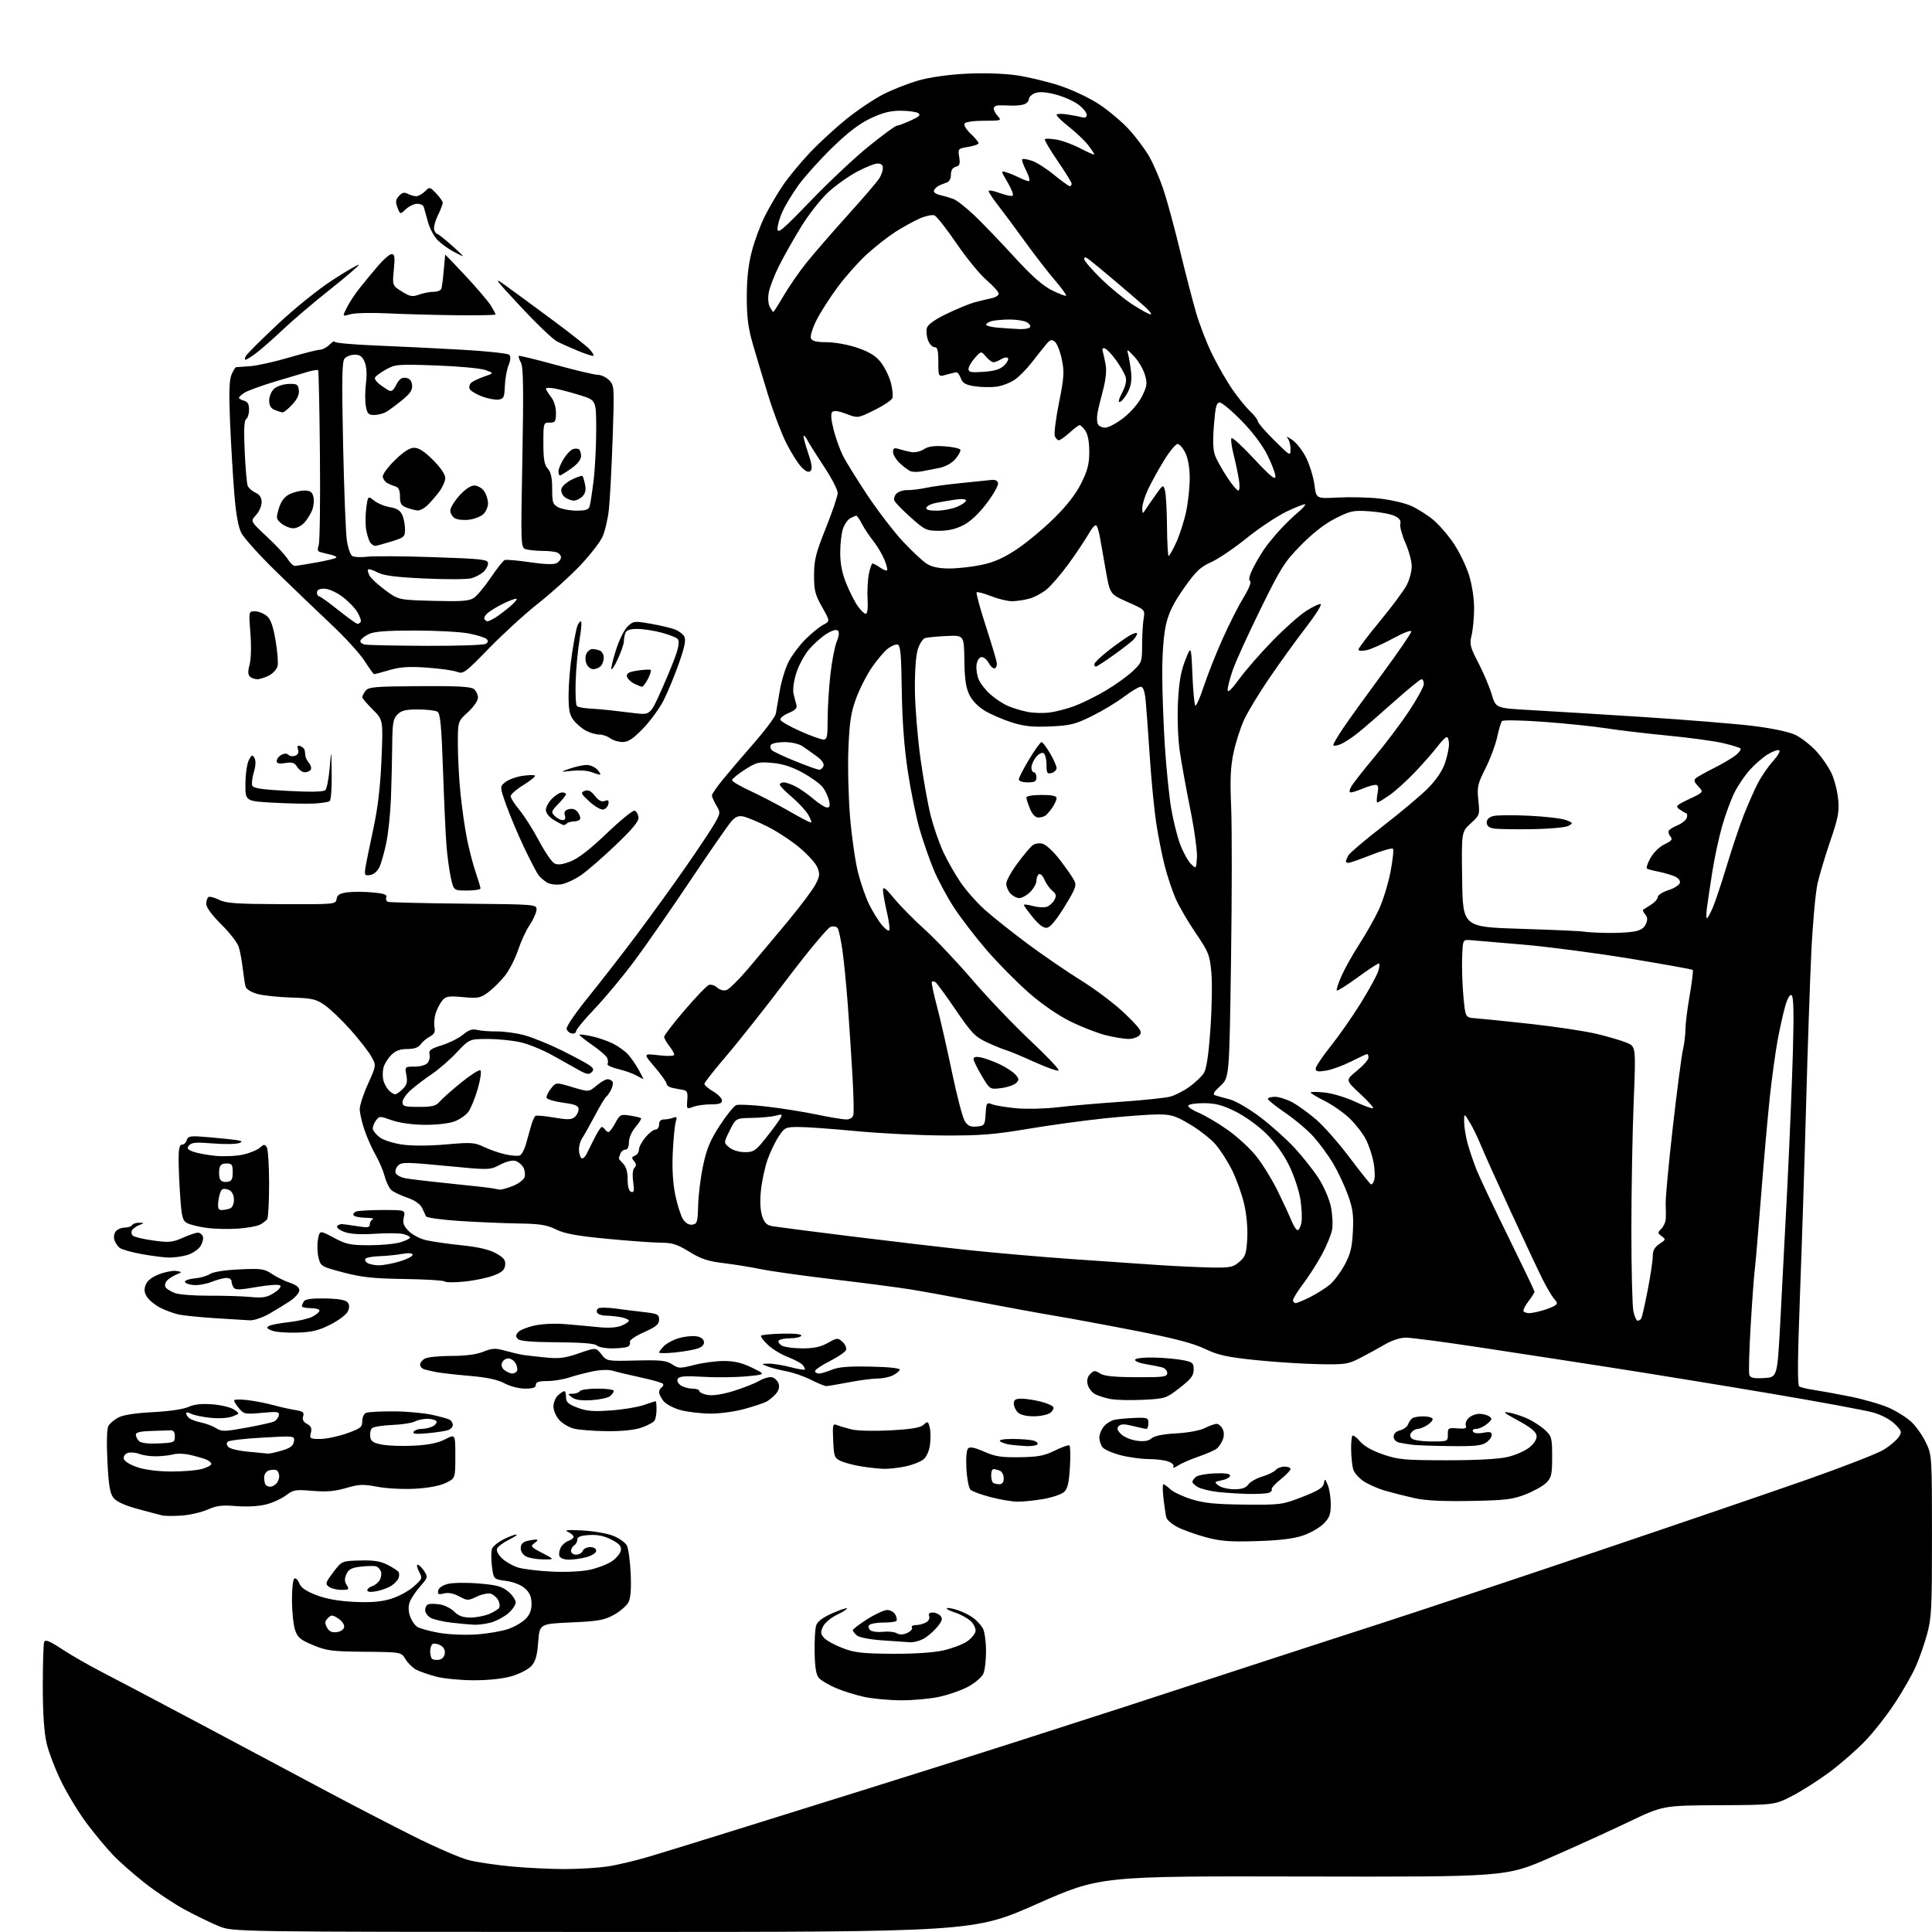 <?xml version="1.0" encoding="UTF-8" standalone="no"?>
<svg 
  version="1.1" 
  xmlns="http://www.w3.org/2000/svg" 
  xmlns:xlink="http://www.w3.org/1999/xlink" 
  xmlns:svg="http://www.w3.org/2000/svg"
  xmlns:rdf="http://www.w3.org/1999/02/22-rdf-syntax-ns#"
  xmlns:cc="http://creativecommons.org/ns#"
  xmlns:dc="http://purl.org/dc/elements/1.1/"
  viewBox="0 0 768 768"
  width="768"
  height="768"
>
<style>svg {background-color: white; }</style>"
<path stroke="none" fill="black" fill-rule="evenodd" d="M239.75,767.98C92.50,767.95 92.50,767.95 86.94,765.66C83.88,764.40 77.84,761.47 73.51,759.14C69.19,756.80 62.02,752.04 57.58,748.54C53.13,745.05 47.42,740.01 44.88,737.35C42.34,734.68 37.72,729.12 34.61,725.00C31.50,720.88 26.96,713.45 24.51,708.50C22.06,703.55 19.37,696.58 18.54,693.00C17.53,688.64 17.02,681.18 17.01,670.33C17.01,661.44 17.25,653.51 17.56,652.72C17.99,651.60 19.62,652.26 24.78,655.65C28.46,658.06 35.52,662.11 40.48,664.65C45.44,667.19 63.90,676.93 81.50,686.29C99.10,695.65 121.23,707.43 130.68,712.48C140.12,717.52 155.20,725.33 164.18,729.83C173.15,734.34 183.20,738.68 186.50,739.48C189.80,740.29 197.45,741.41 203.50,741.97C209.55,742.54 219.00,742.99 224.50,742.98C230.00,742.97 237.55,742.52 241.28,741.98C245.02,741.44 252.44,739.70 257.78,738.11C263.13,736.52 277.85,731.98 290.50,728.03C303.15,724.08 327.23,716.57 344.00,711.33C360.77,706.10 387.10,697.78 402.50,692.84C417.90,687.90 437.93,681.45 447.00,678.51C456.07,675.56 476.55,668.88 492.50,663.66C508.45,658.44 533.42,650.32 548.00,645.62C562.58,640.92 601.05,628.11 633.50,617.15C665.95,606.20 704.20,593.12 718.50,588.10C732.80,583.08 746.48,577.74 748.89,576.24C751.31,574.73 753.94,572.50 754.75,571.28C756.10,569.22 755.99,568.83 753.25,566.10C751.54,564.38 747.99,562.47 744.82,561.55C741.81,560.67 723.40,557.26 703.92,553.97C684.44,550.68 655.67,545.99 640.00,543.56C624.33,541.12 600.48,537.46 587.00,535.42C573.52,533.38 560.84,531.72 558.81,531.73C556.64,531.73 553.24,532.84 550.57,534.41C548.07,535.87 543.65,538.29 540.76,539.78C535.82,542.33 534.79,542.48 523.92,542.27C517.54,542.14 506.25,541.40 498.82,540.62C487.63,539.45 484.19,538.68 478.90,536.16C474.30,533.97 466.74,531.99 452.00,529.11C440.73,526.90 425.88,524.15 419.00,522.99C412.12,521.83 398.40,519.31 388.50,517.40C378.61,515.49 366.46,513.28 361.50,512.49C356.55,511.71 342.82,509.92 331.00,508.52C319.18,507.12 306.35,505.32 302.50,504.52C298.65,503.72 291.97,502.64 287.66,502.12C281.41,501.37 278.65,500.45 274.01,497.59C269.24,494.64 267.24,494.00 262.85,494.00C259.91,493.99 250.30,493.30 241.50,492.46C229.23,491.29 224.45,490.41 221.00,488.71C217.31,486.90 214.61,486.47 206.00,486.35C200.22,486.26 189.69,485.81 182.58,485.35C175.48,484.88 169.51,484.05 169.32,483.50C169.12,482.95 168.41,481.41 167.73,480.08C166.97,478.58 164.75,477.06 161.87,476.08C159.33,475.21 156.52,473.89 155.63,473.13C154.74,472.38 153.52,469.91 152.93,467.63C152.33,465.36 150.72,461.57 149.35,459.20C147.98,456.84 145.99,452.38 144.93,449.30C143.87,446.21 143.00,442.43 143.00,440.90C143.00,439.37 144.49,434.82 146.31,430.81C149.61,423.50 149.61,423.50 147.56,419.90C146.43,417.92 142.71,413.16 139.30,409.32C135.88,405.48 131.30,401.10 129.12,399.58C125.58,397.13 124.11,396.80 115.82,396.54C110.69,396.39 104.61,395.74 102.31,395.11C99.89,394.44 97.92,393.23 97.63,392.23C97.36,391.28 96.86,388.02 96.50,385.00C96.15,381.98 95.44,378.13 94.92,376.46C94.41,374.79 91.29,370.75 87.99,367.49C84.25,363.78 82.00,360.73 82.00,359.34C82.00,358.12 82.40,356.87 82.88,356.58C83.36,356.28 85.25,356.78 87.08,357.69C89.84,359.07 94.00,359.36 111.95,359.42C133.19,359.50 133.50,359.47 133.80,357.37C134.04,355.73 135.00,355.13 138.05,354.72C140.23,354.43 144.73,354.44 148.05,354.74C152.67,355.16 153.98,355.62 153.57,356.68C153.27,357.45 153.59,358.27 154.27,358.50C154.95,358.74 168.55,359.06 184.50,359.22C213.50,359.50 213.50,359.50 213.25,361.80C213.12,363.06 211.88,365.75 210.51,367.77C209.14,369.79 207.09,374.24 205.95,377.65C204.81,381.07 202.44,385.68 200.69,387.90C198.94,390.11 195.96,393.06 194.07,394.45C190.95,396.75 190.03,396.92 184.07,396.37C178.43,395.86 177.27,396.03 175.89,397.63C175.01,398.66 173.82,400.89 173.25,402.59C172.68,404.29 172.44,406.84 172.71,408.25C173.08,410.22 172.65,411.12 170.85,412.07C169.56,412.76 167.91,414.15 167.19,415.16C166.30,416.42 164.63,417.00 161.90,417.00C159.01,417.00 157.24,417.67 155.50,419.41C154.17,420.74 152.79,422.99 152.43,424.41C152.08,425.84 152.06,428.09 152.39,429.43C152.73,430.77 153.71,432.57 154.57,433.43C155.44,434.29 156.56,435.00 157.07,435.00C157.58,435.00 158.94,434.06 160.09,432.91C161.74,431.26 162.05,430.08 161.55,427.41C160.91,424.00 160.91,424.00 164.83,424.00C167.09,424.00 169.28,423.37 170.00,422.51C170.68,421.68 171.01,420.15 170.74,419.10C170.33,417.53 171.19,416.90 175.67,415.49C178.66,414.55 182.45,412.65 184.08,411.28C186.33,409.38 187.71,408.93 189.78,409.43C191.27,409.78 194.75,410.05 197.50,410.01C200.25,409.98 205.12,410.64 208.32,411.48C211.51,412.32 218.26,415.06 223.32,417.56C228.37,420.06 233.38,422.76 234.45,423.56C236.00,424.71 236.14,425.26 235.15,426.25C234.16,427.24 233.15,427.07 230.20,425.42C228.17,424.27 223.41,421.62 219.63,419.51C215.84,417.40 210.22,415.08 207.13,414.36C204.03,413.63 198.15,413.02 194.06,413.02C186.62,413.00 186.62,413.00 181.56,418.36C178.78,421.31 174.32,425.18 171.66,426.97C168.99,428.76 165.28,431.57 163.41,433.21C161.53,434.86 160.00,437.06 160.00,438.10C160.00,439.77 160.79,440.00 166.51,440.00C171.86,440.00 173.33,439.63 174.76,437.93C175.72,436.80 179.54,433.40 183.26,430.38C186.98,427.36 190.43,425.15 190.94,425.46C191.46,425.78 191.02,428.93 189.93,432.76C188.87,436.47 187.17,440.62 186.16,442.00C185.14,443.38 182.55,445.12 180.40,445.87C178.20,446.65 173.01,447.20 168.50,447.13C163.69,447.07 158.58,446.33 155.66,445.28C150.94,443.58 150.77,443.59 149.38,445.50C148.59,446.58 148.07,448.10 148.22,448.87C148.37,449.65 149.65,451.14 151.05,452.19C152.46,453.24 156.47,454.50 159.96,454.99C163.83,455.54 170.63,455.52 177.31,454.93C187.35,454.05 188.65,454.13 192.40,455.93C194.65,457.02 198.47,458.34 200.87,458.87C203.28,459.41 205.86,459.61 206.61,459.32C207.37,459.03 208.49,456.93 209.11,454.65C209.73,452.37 210.67,449.04 211.19,447.26C211.72,445.48 212.48,443.82 212.88,443.57C213.29,443.32 216.60,443.62 220.23,444.25C225.52,445.15 227.16,445.12 228.42,444.07C229.29,443.35 230.00,441.95 230.00,440.96C230.00,439.53 228.78,439.01 223.83,438.34C220.44,437.88 217.50,437.01 217.30,436.42C217.11,435.82 217.86,434.18 218.97,432.77C220.99,430.19 220.99,430.19 227.53,432.15C234.07,434.12 234.07,434.12 237.11,431.56C238.79,430.15 240.77,429.00 241.52,429.00C242.27,429.00 243.15,429.44 243.49,429.98C243.82,430.52 243.55,431.98 242.90,433.23C242.24,434.48 241.36,435.73 240.94,436.01C240.51,436.28 238.53,439.60 236.53,443.38C234.52,447.16 232.20,451.29 231.37,452.56C230.54,453.83 230.00,456.14 230.18,457.69C230.35,459.23 230.90,460.50 231.39,460.50C231.88,460.50 232.62,459.82 233.04,459.00C233.46,458.18 234.86,455.36 236.15,452.75C237.44,450.14 238.81,448.00 239.19,448.00C239.57,448.00 240.16,448.45 240.50,449.00C240.84,449.55 241.47,450.00 241.90,450.00C242.33,450.00 243.54,448.39 244.59,446.42C246.41,443.02 246.70,442.87 250.46,443.47C252.64,443.81 254.61,444.28 254.84,444.50C255.06,444.73 254.07,446.32 252.62,448.03C251.10,449.84 250.00,452.38 250.00,454.08C250.00,455.91 249.48,457.00 248.61,457.00C247.84,457.00 246.94,457.71 246.61,458.58C246.27,459.45 246.00,460.32 246.00,460.51C246.00,460.70 246.79,461.65 247.75,462.62C248.89,463.77 249.50,465.94 249.50,468.85C249.50,471.78 249.98,473.47 250.90,473.79C252.03,474.17 252.19,473.38 251.70,469.79C251.32,467.03 251.51,464.89 252.20,464.20C253.02,463.38 252.98,462.68 252.04,461.55C251.00,460.29 251.06,459.91 252.39,459.40C253.27,459.06 254.00,457.97 254.00,456.97C254.00,455.97 255.17,453.77 256.59,452.08C258.01,450.38 259.81,449.00 260.59,449.00C261.37,449.00 262.00,448.10 262.00,447.00C262.00,445.70 262.67,445.00 263.92,445.00C264.97,445.00 266.62,444.70 267.58,444.33C269.04,443.77 269.20,444.05 268.60,446.08C268.21,447.41 267.68,452.89 267.43,458.26C267.13,464.70 267.48,470.45 268.46,475.15C269.28,479.07 270.66,483.36 271.54,484.70C272.56,486.25 273.88,487.01 275.23,486.81C277.14,486.53 277.35,485.79 277.53,479.00C277.64,474.87 278.54,467.72 279.54,463.11C280.95,456.55 282.40,453.10 286.18,447.33C288.83,443.26 291.75,439.65 292.66,439.30C293.57,438.95 299.09,439.22 304.91,439.89C310.73,440.57 319.65,442.00 324.73,443.06C329.81,444.13 335.05,445.00 336.37,445.00C337.81,445.00 338.95,444.30 339.22,443.25C339.47,442.29 339.31,435.20 338.86,427.50C338.42,419.80 337.59,407.20 337.02,399.50C336.45,391.80 335.49,382.08 334.90,377.91C334.30,373.74 333.46,369.75 333.03,369.05C332.56,368.29 331.42,368.05 330.16,368.45C329.01,368.81 321.19,378.20 312.79,389.31C304.38,400.41 293.56,414.10 288.75,419.72C283.94,425.33 280.00,430.35 280.00,430.87C280.00,431.38 281.57,432.73 283.50,433.87C285.43,435.00 287.00,436.62 287.00,437.47C287.00,438.61 285.88,439.00 282.57,439.00C280.13,439.00 276.96,439.45 275.52,439.99C272.98,440.96 272.92,440.89 273.21,437.28C273.45,434.22 273.15,433.51 271.50,433.25C270.40,433.07 268.49,432.71 267.25,432.44C266.01,432.18 265.00,431.46 265.00,430.84C265.00,430.22 262.89,427.25 260.32,424.24C255.64,418.76 255.64,418.76 261.82,419.48C265.61,419.92 268.00,419.82 268.00,419.23C268.00,418.70 267.10,417.13 266.00,415.73C264.90,414.33 264.00,412.71 264.00,412.14C264.00,411.56 267.65,406.82 272.11,401.61C276.58,396.39 280.92,391.86 281.76,391.54C282.60,391.22 284.09,391.68 285.07,392.57C286.12,393.51 287.66,393.93 288.78,393.57C289.84,393.23 293.65,389.48 297.26,385.23C300.87,380.98 307.93,372.55 312.97,366.50C318.00,360.45 323.03,353.76 324.14,351.64C325.88,348.31 325.98,347.37 324.91,344.79C324.23,343.15 321.01,339.58 317.74,336.87C314.48,334.15 308.82,330.44 305.16,328.61C301.50,326.78 297.28,325.00 295.80,324.64C293.74,324.14 292.58,324.53 290.95,326.24C289.78,327.48 282.50,337.95 274.77,349.50C267.05,361.05 256.96,375.57 252.35,381.77C247.75,387.97 240.61,396.57 236.49,400.88C232.37,405.19 229.00,409.27 229.00,409.93C229.00,410.60 228.22,411.00 227.26,410.81C226.31,410.63 225.39,409.78 225.23,408.93C225.06,408.08 228.92,402.46 233.79,396.44C238.67,390.42 247.39,379.20 253.16,371.50C258.93,363.80 267.72,351.65 272.68,344.50C277.64,337.35 282.78,329.61 284.10,327.30C286.42,323.22 286.44,323.01 284.74,320.14C283.78,318.52 283.00,316.74 283.00,316.20C283.00,315.65 284.91,312.86 287.25,310.00C289.59,307.13 295.21,300.54 299.74,295.36C304.27,290.17 308.17,284.93 308.40,283.71C308.63,282.50 309.33,278.40 309.96,274.62C310.59,270.84 312.16,265.66 313.46,263.12C314.76,260.58 317.78,256.54 320.16,254.15C322.55,251.76 325.74,249.16 327.25,248.38C329.99,246.95 329.99,246.95 326.78,241.27C324.00,236.35 323.58,234.65 323.60,228.54C323.63,222.52 324.31,219.81 328.32,209.83C330.89,203.41 333.00,197.16 333.00,195.94C333.00,194.72 330.59,190.07 327.64,185.61C324.69,181.15 321.73,176.45 321.06,175.16C320.39,173.88 319.66,173.00 319.45,173.22C319.23,173.44 320.01,176.42 321.18,179.85C322.71,184.31 323.01,186.39 322.23,187.17C321.46,187.94 320.44,187.53 318.65,185.74C317.27,184.36 314.55,180.07 312.60,176.20C310.65,172.33 307.42,163.84 305.42,157.33C303.42,150.82 300.67,141.68 299.32,137.00C297.40,130.37 296.86,126.19 296.86,118.00C296.87,110.74 297.48,105.14 298.87,99.86C299.96,95.65 302.31,89.35 304.07,85.86C305.83,82.36 309.05,76.88 311.22,73.68C313.40,70.47 318.16,64.69 321.81,60.82C325.46,56.95 332.06,50.87 336.47,47.31C340.89,43.76 347.51,39.32 351.18,37.45C354.85,35.58 361.15,33.11 365.18,31.97C369.63,30.70 377.03,29.66 384.08,29.30C391.11,28.95 398.98,29.20 404.08,29.93C408.71,30.60 416.52,32.48 421.43,34.11C426.45,35.78 433.30,39.04 437.10,41.57C440.81,44.03 446.10,48.52 448.85,51.53C451.60,54.54 455.20,59.36 456.85,62.25C458.50,65.14 461.03,71.00 462.46,75.29C463.90,79.57 466.84,90.37 468.99,99.29C471.14,108.20 474.05,119.44 475.45,124.25C476.85,129.07 479.75,136.56 481.90,140.91C484.04,145.26 487.60,151.44 489.79,154.66C491.99,157.87 495.19,161.82 496.89,163.44C498.60,165.05 500.00,166.87 500.00,167.47C500.00,168.07 502.93,171.46 506.50,175.00C512.98,181.42 513.00,181.43 513.00,178.42C513.00,176.76 512.44,174.79 511.75,174.04C511.06,173.29 511.93,173.66 513.69,174.86C515.46,176.08 517.98,179.37 519.37,182.27C520.73,185.15 522.16,189.92 522.54,192.87C523.22,198.24 523.22,198.24 531.86,197.77C536.61,197.52 544.06,197.70 548.41,198.18C552.76,198.66 558.35,199.95 560.83,201.04C563.31,202.14 567.25,204.60 569.59,206.52C571.92,208.43 575.67,212.74 577.91,216.10C580.15,219.45 582.89,225.13 583.99,228.71C585.17,232.52 585.99,237.96 585.98,241.86C585.96,245.51 585.52,250.30 584.99,252.50C584.13,256.12 584.38,257.17 587.68,263.50C589.68,267.35 592.06,272.98 592.97,276.00C594.61,281.50 594.61,281.50 608.06,282.25C615.45,282.66 635.67,283.90 653.00,285.01C670.33,286.13 690.12,287.73 697.00,288.59C704.47,289.51 711.18,290.93 713.67,292.12C715.96,293.21 719.71,296.14 722.01,298.62C724.30,301.11 727.09,305.20 728.20,307.71C729.31,310.22 730.45,314.82 730.73,317.94C731.16,322.67 730.65,325.32 727.65,334.05C725.68,339.80 723.38,347.43 722.54,351.00C721.71,354.57 720.58,366.95 720.03,378.50C719.48,390.05 718.55,417.27 717.96,439.00C717.37,460.73 716.28,494.70 715.53,514.49C714.56,540.23 714.48,550.68 715.25,551.15C715.84,551.52 718.39,552.13 720.92,552.50C723.44,552.87 729.91,554.05 735.31,555.12C740.70,556.20 747.68,558.21 750.81,559.59C753.94,560.97 758.02,563.54 759.87,565.30C761.73,567.06 764.31,570.75 765.61,573.50C767.95,578.43 767.98,578.93 767.99,610.52C768.00,639.42 767.81,643.24 766.01,649.71C764.92,653.66 762.91,659.41 761.55,662.48C760.19,665.56 756.54,671.97 753.43,676.73C750.33,681.50 745.02,688.30 741.64,691.85C738.26,695.40 731.91,700.98 727.53,704.25C723.15,707.52 716.40,711.84 712.53,713.85C705.50,717.50 705.50,717.50 683.29,717.60C661.08,717.71 661.08,717.71 647.29,724.30C639.71,727.93 625.65,734.32 616.06,738.50C598.62,746.11 598.62,746.11 517.95,745.94C437.28,745.76 437.28,745.76 412.14,756.88C387.00,768.00 387.00,768.00 239.75,767.98zM358.00,675.90C353.32,675.87 346.76,675.24 343.40,674.51C340.05,673.79 335.02,672.20 332.23,671.00C329.43,669.80 326.43,668.03 325.57,667.08C324.43,665.82 323.95,662.99 323.83,656.92C323.74,652.29 324.01,647.44 324.43,646.15C324.94,644.58 327.03,642.99 330.72,641.36C333.76,640.01 336.44,639.11 336.68,639.34C336.91,639.58 335.13,640.73 332.71,641.90C330.22,643.10 327.79,645.17 327.12,646.64C326.12,648.82 326.21,649.57 327.60,651.11C328.52,652.13 331.80,653.93 334.89,655.12C339.62,656.95 342.70,657.31 354.50,657.40C363.23,657.46 370.88,656.97 374.83,656.10C378.31,655.32 382.59,653.73 384.33,652.56C386.07,651.39 387.63,649.53 387.79,648.43C387.95,647.32 387.06,645.49 385.79,644.34C384.53,643.19 381.78,641.70 379.68,641.02C377.58,640.35 376.09,639.58 376.37,639.30C376.64,639.03 378.58,639.36 380.68,640.05C382.78,640.73 385.62,642.16 387.00,643.23C388.38,644.30 390.05,646.14 390.71,647.33C391.38,648.53 391.95,652.52 391.96,656.20C391.98,659.89 391.50,664.01 390.88,665.36C390.27,666.71 387.58,669.00 384.91,670.45C382.24,671.90 377.01,673.74 373.28,674.53C369.55,675.32 362.68,675.94 358.00,675.90zM187.93,667.93C182.75,667.90 176.12,667.23 173.21,666.44C170.30,665.66 166.79,664.43 165.41,663.71C164.04,662.99 162.14,661.12 161.20,659.56C159.48,656.72 159.48,656.72 144.99,656.60C131.98,656.49 129.89,656.22 124.50,653.98C119.43,651.88 118.32,650.95 117.31,648.00C116.65,646.07 116.09,640.81 116.06,636.31C116.03,631.80 116.45,627.84 117.00,627.50C117.55,627.16 118.43,627.99 118.94,629.35C119.61,631.09 121.57,632.47 125.69,634.06C129.59,635.57 134.49,636.45 140.61,636.76C147.12,637.09 151.26,636.78 155.15,635.64C158.15,634.77 162.27,632.59 164.32,630.78C167.92,627.61 168.00,627.41 166.58,624.75C165.78,623.24 165.53,622.00 166.04,622.00C166.54,622.00 167.69,623.12 168.59,624.49C170.16,626.90 170.11,627.11 167.04,630.60C165.30,632.59 163.43,635.36 162.90,636.76C162.27,638.41 162.30,640.37 162.97,642.40C163.53,644.11 164.86,646.06 165.91,646.71C166.97,647.37 170.87,648.44 174.58,649.09C178.32,649.74 184.93,650.02 189.41,649.71C193.86,649.40 199.58,648.42 202.12,647.53C204.67,646.63 207.79,644.79 209.07,643.42C210.70,641.69 211.36,639.85 211.29,637.25C211.21,634.59 210.46,632.93 208.57,631.31C207.04,629.99 203.95,628.80 201.08,628.42C196.20,627.77 196.20,627.77 195.55,622.59C195.20,619.74 195.21,616.62 195.58,615.66C195.95,614.70 197.97,613.03 200.08,611.96C202.19,610.88 204.50,610.00 205.21,610.00C205.92,610.00 204.62,610.93 202.33,612.06C200.04,613.20 197.91,614.80 197.59,615.62C197.26,616.49 198.11,618.13 199.65,619.55C201.09,620.89 203.90,622.49 205.89,623.10C207.87,623.72 213.81,624.45 219.07,624.72C224.58,625.01 231.02,624.72 234.26,624.05C237.35,623.41 241.37,621.88 243.19,620.66C245.01,619.43 246.64,617.46 246.81,616.27C247.05,614.60 246.18,613.62 243.00,612.00C240.13,610.53 237.45,609.99 234.19,610.20C230.82,610.41 229.50,610.92 229.50,612.00C229.50,612.83 228.94,613.86 228.25,614.30C227.56,614.74 227.00,615.75 227.00,616.55C227.00,617.35 227.91,618.00 229.03,618.00C230.15,618.00 231.32,617.33 231.64,616.50C231.95,615.67 233.29,615.00 234.61,615.00C236.03,615.00 237.00,615.59 237.00,616.45C237.00,617.28 235.38,618.35 233.25,618.95C231.19,619.52 228.02,619.99 226.22,619.99C224.30,620.00 222.71,619.41 222.39,618.58C222.09,617.80 222.33,616.25 222.92,615.15C223.51,614.04 224.90,612.85 226.00,612.50C227.10,612.15 228.00,611.43 228.00,610.90C228.00,610.37 226.99,609.49 225.75,608.95C224.11,608.23 225.67,608.07 231.50,608.38C235.90,608.61 241.43,609.57 243.78,610.52C246.13,611.47 248.56,613.18 249.18,614.34C249.80,615.49 250.48,620.50 250.70,625.47C250.98,631.75 250.70,635.26 249.78,637.00C249.04,638.37 246.45,640.59 244.01,641.94C240.20,644.04 237.83,644.46 227.04,644.94C214.50,645.50 214.50,645.50 213.94,652.74C213.50,658.37 212.87,660.50 211.12,662.37C209.88,663.69 206.28,665.50 203.12,666.39C199.56,667.38 193.77,667.97 187.93,667.93zM174.46,659.79C175.68,659.62 176.63,658.62 176.81,657.32C177.01,655.92 176.38,654.74 175.04,654.02C173.90,653.41 172.52,653.18 171.98,653.51C171.44,653.85 171.00,655.14 171.00,656.39C171.00,657.64 171.32,658.99 171.71,659.38C172.10,659.77 173.34,659.95 174.46,659.79zM361.80,652.83C360.53,652.73 355.63,652.40 350.90,652.08C345.87,651.74 341.61,650.93 340.65,650.13C339.74,649.37 339.00,648.43 339.00,648.02C339.00,647.62 341.59,645.65 344.74,643.65C347.90,641.64 351.49,640.00 352.71,640.00C353.93,640.00 355.38,640.84 355.93,641.87C356.48,642.90 356.65,644.02 356.30,644.37C355.95,644.72 353.52,645.00 350.89,645.00C348.27,645.00 345.81,645.50 345.43,646.11C345.05,646.72 345.36,647.64 346.12,648.15C346.88,648.66 349.11,648.89 351.08,648.66C353.06,648.43 355.47,648.68 356.44,649.23C357.64,649.90 359.01,649.86 360.67,649.11C362.01,648.49 362.84,647.54 362.50,647.00C362.16,646.45 362.84,646.00 364.01,646.00C365.18,646.00 366.99,645.54 368.03,644.98C369.13,644.39 369.69,643.35 369.36,642.48C368.97,641.48 369.43,641.00 370.77,641.00C371.86,641.00 373.27,641.62 373.91,642.39C374.81,643.47 374.48,644.46 372.41,646.92C370.95,648.66 368.49,650.73 366.93,651.54C365.37,652.34 363.06,652.92 361.80,652.83zM133.81,648.81C135.36,648.63 136.62,647.79 136.80,646.81C136.98,645.85 135.99,644.38 134.50,643.41C132.14,641.86 131.73,641.85 130.34,643.23C129.11,644.46 129.03,645.20 129.97,646.94C130.81,648.51 131.89,649.03 133.81,648.81zM188.50,645.86C186.85,645.79 182.80,645.42 179.50,645.04C176.20,644.66 172.49,643.80 171.25,643.14C170.01,642.47 169.00,641.08 169.00,640.05C169.00,639.01 169.56,637.96 170.25,637.72C170.94,637.47 173.01,637.50 174.85,637.78C176.70,638.06 179.26,639.35 180.56,640.65C182.26,642.35 184.04,643.00 186.99,643.00C189.23,643.00 192.57,642.37 194.41,641.60C196.25,640.83 198.06,639.72 198.42,639.12C198.79,638.53 198.62,637.16 198.05,636.09C197.47,635.01 196.15,633.86 195.11,633.53C194.06,633.20 191.57,633.71 189.56,634.67C186.08,636.33 185.76,636.33 182.52,634.58C180.29,633.38 178.21,632.98 176.48,633.42C174.30,633.96 173.90,633.77 174.18,632.29C174.39,631.20 175.91,630.16 178.08,629.62C180.04,629.13 185.57,629.06 190.36,629.46C197.55,630.06 199.58,630.62 202.03,632.68C203.66,634.05 205.00,636.00 205.00,637.00C205.00,638.00 203.64,639.97 201.97,641.37C200.30,642.78 197.26,644.39 195.22,644.96C193.17,645.52 190.15,645.93 188.50,645.86zM149.65,632.54C147.34,632.97 146.00,632.84 146.00,632.18C146.00,631.60 146.90,630.85 148.00,630.50C149.10,630.15 150.45,629.03 151.00,628.00C151.54,626.98 151.73,625.47 151.42,624.65C151.10,623.83 150.29,622.94 149.61,622.68C148.93,622.42 146.22,622.45 143.60,622.74C139.80,623.17 138.61,623.77 137.72,625.71C136.89,627.53 136.92,628.64 137.81,630.07C138.91,631.83 138.72,632.00 135.70,632.00C133.88,632.00 131.64,631.44 130.73,630.75C129.23,629.62 129.39,629.08 132.47,625.01C135.86,620.51 135.86,620.51 143.09,620.32C148.54,620.17 151.24,620.59 154.09,622.05C156.17,623.10 158.12,624.39 158.44,624.90C158.75,625.40 158.74,626.51 158.42,627.35C158.10,628.19 156.81,629.55 155.56,630.37C154.31,631.19 151.65,632.16 149.65,632.54zM216.00,619.89C213.53,619.87 210.49,619.38 209.25,618.78C207.91,618.13 207.00,616.79 207.00,615.46C207.00,614.00 207.77,613.03 209.25,612.63C210.49,612.30 212.15,612.02 212.94,612.01C213.98,612.00 213.85,612.39 212.49,613.38C210.73,614.67 210.94,614.93 215.55,617.33C220.50,619.91 220.50,619.91 216.00,619.89zM499.50,612.62C488.88,612.94 485.19,612.66 479.35,611.08C475.41,610.01 470.38,608.22 468.17,607.09C465.96,605.96 463.92,604.24 463.65,603.27C463.38,602.30 462.87,598.91 462.51,595.75C462.15,592.59 462.13,590.00 462.47,590.00C462.81,590.00 464.06,590.91 465.26,592.03C466.46,593.14 470.28,594.93 473.75,596.00C478.67,597.53 483.31,597.99 494.78,598.10C509.10,598.23 509.72,598.15 517.69,595.05C524.05,592.58 525.96,591.38 526.26,589.69C526.62,587.65 526.72,587.69 527.82,590.32C528.47,591.86 529.00,595.32 529.00,597.99C529.00,602.01 528.50,603.34 526.11,605.74C524.52,607.32 520.81,609.44 517.86,610.43C514.16,611.67 508.49,612.35 499.50,612.62zM72.34,602.45C69.13,602.69 65.60,602.67 64.50,602.41C63.40,602.15 58.99,600.99 54.70,599.82C49.51,598.40 46.31,596.93 45.11,595.41C43.70,593.62 43.18,590.50 42.70,580.92C42.33,573.54 42.48,567.98 43.07,566.87C43.61,565.85 45.43,564.31 47.10,563.45C49.03,562.45 54.01,561.69 60.82,561.35C67.15,561.03 72.89,560.19 74.91,559.28C77.30,558.21 80.19,557.90 84.57,558.25C88.00,558.53 91.83,559.47 93.07,560.34C95.33,561.92 95.33,561.92 92.42,563.06C90.70,563.72 87.11,563.95 83.70,563.61C80.52,563.28 77.03,562.55 75.95,561.98C74.87,561.40 74.00,561.34 74.00,561.84C74.00,562.34 74.56,563.21 75.25,563.76C75.94,564.32 78.08,565.09 80.00,565.48C81.92,565.88 84.59,566.89 85.92,567.73C88.11,569.13 89.27,569.11 97.92,567.53C103.19,566.58 108.17,565.45 109.00,565.04C109.83,564.62 110.65,563.54 110.83,562.63C111.11,561.16 110.34,561.05 104.10,561.63C97.49,562.24 96.93,562.13 95.06,559.89C93.96,558.58 93.05,557.15 93.03,556.72C93.01,556.28 95.36,556.21 98.25,556.54C101.14,556.88 105.75,557.77 108.50,558.52C111.25,559.28 115.21,560.17 117.30,560.50C120.45,561.01 121.00,561.43 120.50,562.99C120.09,564.29 120.57,565.24 122.04,566.02C123.65,566.88 124.03,567.76 123.57,569.58C123.00,571.86 123.22,572.00 127.23,572.01C129.58,572.02 134.31,571.03 137.75,569.83C143.34,567.86 144.00,567.34 144.00,564.92C144.00,563.38 144.68,561.95 145.58,561.61C146.45,561.27 151.29,561.02 156.33,561.04C161.37,561.05 168.24,561.66 171.59,562.38C174.94,563.10 178.20,564.01 178.84,564.40C179.48,564.80 180.00,565.72 180.00,566.45C180.00,567.19 179.22,568.09 178.26,568.45C177.31,568.82 173.64,569.39 170.10,569.72C165.37,570.16 163.87,570.01 164.40,569.16C164.80,568.52 166.25,568.00 167.62,568.00C169.00,568.00 171.01,567.53 172.09,566.95C173.17,566.37 173.79,565.47 173.47,564.95C173.15,564.43 171.53,564.00 169.88,564.00C168.22,564.00 165.96,564.49 164.84,565.09C163.72,565.68 159.67,566.30 155.84,566.45C152.00,566.61 148.41,567.19 147.85,567.75C147.29,568.31 146.98,569.82 147.17,571.11C147.44,573.01 148.34,573.61 152.00,574.28C154.47,574.74 160.20,574.92 164.73,574.67C170.45,574.36 174.18,573.58 176.98,572.13C181.00,570.03 181.00,570.03 181.00,578.83C181.00,587.63 181.00,587.63 177.25,589.47C174.90,590.62 170.36,591.48 165.10,591.79C160.40,592.05 153.80,591.72 150.10,591.03C144.35,589.94 142.74,590.01 137.55,591.52C133.08,592.83 129.76,593.10 124.22,592.64C117.45,592.06 116.59,592.21 113.67,594.43C111.93,595.76 108.33,597.40 105.67,598.06C102.79,598.79 98.05,599.04 93.92,598.70C88.34,598.23 86.14,598.49 82.59,600.06C80.17,601.13 75.56,602.21 72.34,602.45zM404.42,596.94C402.26,596.91 397.45,596.09 393.73,595.12C390.00,594.15 386.41,592.81 385.76,592.16C385.10,591.50 384.38,587.78 384.16,583.90C383.93,579.70 384.20,576.40 384.83,575.77C385.58,575.02 387.45,575.40 391.20,577.05C395.58,578.99 398.04,579.38 405.38,579.27C412.66,579.16 415.16,578.68 419.32,576.62C422.10,575.25 424.70,574.32 425.10,574.56C425.49,574.80 425.58,578.71 425.31,583.25C424.91,589.65 424.38,591.87 422.92,593.14C421.89,594.05 418.18,595.29 414.69,595.89C411.19,596.50 406.57,596.97 404.42,596.94zM584.50,596.65C573.32,596.85 566.59,596.51 562.16,595.51C558.67,594.73 553.46,593.40 550.59,592.57C547.72,591.74 543.85,590.02 541.98,588.77C540.11,587.51 538.27,585.36 537.89,583.99C537.51,582.62 537.15,579.21 537.10,576.42C537.04,573.62 537.28,571.06 537.61,570.72C537.95,570.39 539.31,571.40 540.64,572.98C542.18,574.82 545.48,576.69 549.78,578.16C555.84,580.24 558.33,580.46 575.00,580.48C586.84,580.49 595.57,580.02 599.26,579.18C602.43,578.45 606.39,576.70 608.06,575.29C610.03,573.64 611.00,571.99 610.80,570.62C610.59,569.16 608.33,567.32 603.50,564.71C597.67,561.55 597.09,561.02 600.00,561.55C601.92,561.89 605.30,563.02 607.50,564.06C609.70,565.10 612.74,567.11 614.25,568.52C616.81,570.90 617.00,571.64 617.00,579.09C617.00,586.12 616.72,587.37 614.69,589.40C613.42,590.68 609.70,592.76 606.44,594.04C601.26,596.06 598.44,596.40 584.50,596.65zM496.17,593.85C492.50,593.77 487.02,593.42 484.00,593.07C480.98,592.72 477.49,591.87 476.25,591.18C475.01,590.49 474.00,589.55 474.00,589.09C474.00,588.62 474.63,587.72 475.39,587.09C476.16,586.45 479.53,585.82 482.89,585.68C486.99,585.52 489.00,585.82 489.00,586.59C489.00,587.23 487.54,588.05 485.75,588.42C482.65,589.06 482.59,589.16 484.44,590.55C485.51,591.35 488.30,592.00 490.63,592.00C493.67,592.00 495.27,591.46 496.21,590.11C496.94,589.07 499.44,587.65 501.78,586.95C504.11,586.25 506.52,585.07 507.13,584.34C507.75,583.60 509.31,583.00 510.62,583.00C511.93,583.00 513.00,583.43 513.00,583.95C513.00,584.48 511.21,586.34 509.03,588.10C506.85,589.85 505.27,591.63 505.52,592.04C505.78,592.45 505.28,593.06 504.41,593.40C503.55,593.73 499.84,593.93 496.17,593.85zM107.47,591.00C108.09,591.00 109.14,590.46 109.80,589.80C110.46,589.14 111.00,587.82 111.00,586.86C111.00,585.90 110.55,584.84 109.99,584.49C109.44,584.15 108.09,584.16 106.99,584.50C105.77,584.89 105.00,586.02 105.00,587.40C105.00,588.65 105.30,589.97 105.67,590.33C106.03,590.70 106.84,591.00 107.47,591.00zM397.17,590.00C398.43,590.00 399.00,589.26 399.00,587.61C399.00,586.29 398.29,584.94 397.42,584.61C396.55,584.27 395.42,584.00 394.92,584.00C394.41,584.00 394.00,585.05 394.00,586.33C394.00,587.62 394.30,588.97 394.67,589.33C395.03,589.70 396.16,590.00 397.17,590.00zM68.00,584.95C72.67,584.97 78.19,584.52 80.25,583.95C82.31,583.37 84.00,582.47 84.00,581.93C84.00,581.40 82.99,580.57 81.75,580.10C80.51,579.63 77.70,578.83 75.50,578.33C73.30,577.82 70.37,577.72 69.00,578.11C67.62,578.49 64.62,578.85 62.32,578.90C60.01,578.96 56.92,578.54 55.43,577.97C53.95,577.41 51.87,577.22 50.81,577.56C49.72,577.91 49.02,578.89 49.20,579.84C49.38,580.82 51.55,582.20 54.50,583.21C57.62,584.27 62.70,584.93 68.00,584.95zM351.20,583.88C349.17,583.82 345.08,583.36 342.11,582.87C339.15,582.38 335.55,581.42 334.11,580.73C331.72,579.59 331.47,578.90 331.20,572.61C330.93,566.34 331.06,565.81 332.70,566.49C333.69,566.90 336.30,567.67 338.50,568.22C340.76,568.77 347.47,568.93 353.94,568.59C362.35,568.13 365.84,567.55 367.14,566.37C368.78,564.89 368.95,564.97 369.58,567.45C369.95,568.92 369.99,572.00 369.69,574.30C369.35,576.81 368.30,579.15 367.05,580.16C365.91,581.08 362.71,582.33 359.94,582.92C357.17,583.51 353.24,583.95 351.20,583.88zM468.18,582.62C466.85,583.49 466.06,583.71 466.44,583.10C466.83,582.46 466.02,581.58 464.50,581.00C463.05,580.45 459.52,580.00 456.64,580.00C453.77,580.00 448.74,579.31 445.46,578.47C442.18,577.62 438.94,576.19 438.25,575.28C437.56,574.36 437.00,572.63 437.00,571.42C437.00,570.21 437.79,568.26 438.75,567.09C439.71,565.92 441.62,564.71 443.00,564.40C444.38,564.10 447.98,563.76 451.00,563.65C456.12,563.46 456.50,563.60 456.50,565.72C456.50,566.98 456.14,568.00 455.69,568.00C455.25,568.00 452.86,567.49 450.38,566.86C447.00,566.01 445.58,566.02 444.72,566.88C443.86,567.74 444.09,568.53 445.64,570.09C446.78,571.22 449.58,572.40 451.88,572.71C454.82,573.11 456.55,572.82 457.77,571.75C458.90,570.77 462.31,570.08 467.54,569.79C472.23,569.54 476.99,568.65 478.94,567.68C480.79,566.75 482.90,566.00 483.62,566.00C484.34,566.00 485.40,566.87 485.96,567.93C486.61,569.14 486.66,570.75 486.10,572.23C485.61,573.52 484.55,575.13 483.75,575.80C482.94,576.46 479.66,577.91 476.44,579.02C473.23,580.12 469.52,581.74 468.18,582.62zM106.50,577.83C107.05,577.91 109.53,577.37 112.00,576.63C115.41,575.62 116.58,574.74 116.84,573.02C117.17,570.75 117.17,570.75 104.34,571.47C97.28,571.86 91.07,572.59 90.55,573.09C89.95,573.66 90.06,574.47 90.85,575.25C91.53,575.94 95.11,576.77 98.80,577.09C102.48,577.42 105.95,577.75 106.50,577.83zM408.19,574.85C406.16,574.77 403.15,574.51 401.50,574.27C399.85,574.04 398.07,573.43 397.55,572.92C396.97,572.36 398.89,572.01 402.55,572.01C405.82,572.02 409.51,572.30 410.74,572.63C411.97,572.96 412.73,573.63 412.43,574.11C412.13,574.60 410.22,574.93 408.19,574.85zM576.53,574.85C569.91,574.77 563.15,574.53 561.50,574.33C559.85,574.12 557.49,573.73 556.25,573.46C554.89,573.16 554.00,572.22 554.00,571.09C554.00,569.92 554.95,568.98 556.54,568.58C557.94,568.23 559.37,567.17 559.72,566.22C560.07,565.27 560.84,564.17 561.43,563.77C562.02,563.36 563.94,563.02 565.69,563.02C567.45,563.01 569.13,563.40 569.43,563.89C569.74,564.38 568.88,565.51 567.53,566.39C566.18,567.28 564.43,568.00 563.66,568.00C562.88,568.00 561.75,568.60 561.15,569.32C560.34,570.29 560.36,570.96 561.22,571.82C561.89,572.49 565.27,573.00 568.99,573.00C575.52,573.00 575.58,572.98 575.54,570.25C575.50,567.66 575.73,567.52 579.38,567.81C582.45,568.05 583.14,567.81 582.70,566.65C582.39,565.85 582.93,564.47 583.90,563.59C584.86,562.72 586.75,562.01 588.08,562.02C589.41,562.02 591.17,562.48 592.00,563.04C593.28,563.89 593.15,564.33 591.14,566.02C589.84,567.11 587.90,568.00 586.83,568.00C585.68,568.00 585.16,568.45 585.56,569.09C585.96,569.75 587.57,569.93 589.61,569.54C592.23,569.05 593.00,569.25 593.00,570.40C593.00,571.22 592.00,572.59 590.78,573.44C589.03,574.67 585.98,574.97 576.53,574.85zM62.99,573.79C69.19,573.51 69.50,573.38 69.50,571.00C69.50,569.25 68.97,568.53 67.75,568.58C66.79,568.63 63.30,568.74 60.00,568.83C55.83,568.95 54.00,569.40 54.00,570.30C54.00,571.01 54.56,572.16 55.24,572.84C56.04,573.64 58.79,573.98 62.99,573.79zM241.12,568.91C235.83,568.86 229.93,568.39 228.00,567.86C226.07,567.34 223.49,565.78 222.25,564.40C221.01,563.02 220.00,560.63 220.00,559.10C220.00,557.57 220.82,555.57 221.83,554.65C222.83,553.74 223.96,553.00 224.33,553.00C224.70,553.00 225.00,554.09 225.00,555.42C225.00,557.36 225.88,558.17 229.53,559.56C233.15,560.95 235.82,561.17 242.83,560.67C247.66,560.33 253.55,559.36 255.93,558.52C258.31,557.69 260.42,557.00 260.63,557.00C260.83,557.00 260.99,558.46 260.98,560.25C260.98,562.04 260.62,564.05 260.19,564.72C259.77,565.39 257.47,566.63 255.08,567.47C252.25,568.47 247.42,568.97 241.12,568.91zM410.88,563.00C407.91,563.00 405.56,562.41 404.57,561.43C403.71,560.56 403.00,558.99 403.00,557.93C403.00,556.44 403.70,556.00 406.06,556.00C407.74,556.00 411.12,556.51 413.57,557.12C416.03,557.74 418.32,558.71 418.67,559.27C419.02,559.84 418.48,560.91 417.46,561.65C416.45,562.39 413.49,563.00 410.88,563.00zM282.26,561.93C278.54,561.90 273.27,561.27 270.54,560.53C267.81,559.80 264.78,558.21 263.79,556.99C262.81,555.77 262.00,554.18 262.00,553.45C262.00,552.72 262.46,551.84 263.02,551.49C263.58,551.14 263.82,550.52 263.57,550.11C263.31,549.69 259.36,548.55 254.80,547.57C250.23,546.59 245.23,545.39 243.68,544.92C241.97,544.40 238.80,544.48 235.68,545.12C232.83,545.70 228.57,546.82 226.22,547.59C223.86,548.37 219.92,549.00 217.47,549.00C214.16,549.00 213.00,549.39 213.00,550.50C213.00,551.60 211.86,552.00 208.74,552.00C206.31,552.00 202.78,551.09 200.54,549.89C197.80,548.43 193.56,547.52 186.56,546.92C181.02,546.44 175.15,545.78 173.50,545.45C171.85,545.12 169.71,544.63 168.75,544.36C167.79,544.09 167.00,543.24 167.00,542.47C167.00,541.70 167.87,540.60 168.93,540.04C170.00,539.47 174.71,539.00 179.41,539.00C185.06,539.00 189.37,538.43 192.13,537.33C195.74,535.89 196.91,535.84 200.90,536.95C203.43,537.66 206.62,538.41 208.00,538.62C209.38,538.82 213.41,539.28 216.97,539.63C222.29,540.16 224.65,539.86 230.17,537.94C236.90,535.61 236.90,535.61 239.06,538.35C241.22,541.10 241.22,541.10 252.86,540.82C262.71,540.59 264.91,540.82 267.19,542.35C269.71,544.04 270.25,544.05 276.02,542.57C279.40,541.71 284.71,541.00 287.83,541.01C291.94,541.02 295.02,541.76 299.00,543.71C304.50,546.39 304.50,546.39 296.50,547.13C292.10,547.53 284.40,547.61 279.39,547.30C272.58,546.89 270.08,547.07 269.48,548.02C269.00,548.81 269.40,549.82 270.54,550.65C271.55,551.39 273.65,552.00 275.19,552.00C276.74,552.00 278.00,552.43 278.00,552.95C278.00,553.48 279.46,554.18 281.25,554.51C283.29,554.89 287.10,554.32 291.50,552.97C295.35,551.79 300.01,549.95 301.86,548.88C303.71,547.81 306.05,547.20 307.06,547.52C308.07,547.84 309.19,549.01 309.54,550.12C309.95,551.41 309.51,552.88 308.35,554.16C307.35,555.28 305.68,556.64 304.65,557.19C303.62,557.74 299.68,559.05 295.90,560.09C292.05,561.16 286.05,561.97 282.26,561.93zM235.17,556.58C231.14,556.83 228.70,556.49 227.40,555.50C225.56,554.11 225.57,554.06 227.69,554.03C228.90,554.01 230.16,553.55 230.50,553.00C230.84,552.45 234.02,552.00 237.56,552.00C241.10,552.00 244.00,552.39 244.00,552.88C244.00,553.36 243.33,554.31 242.52,554.99C241.70,555.66 238.39,556.38 235.17,556.58zM454.46,556.44C449.53,556.68 443.70,556.55 441.50,556.14C439.30,555.73 436.49,554.84 435.26,554.17C434.03,553.49 432.73,551.79 432.38,550.39C431.95,548.66 432.28,547.29 433.39,546.18C434.84,544.73 435.29,544.71 437.27,545.98C438.89,547.03 442.85,547.43 451.75,547.46C462.71,547.50 464.00,547.32 464.00,545.77C464.00,544.80 463.01,543.80 461.75,543.49C460.51,543.19 457.57,542.62 455.21,542.22C452.84,541.83 451.04,541.05 451.21,540.50C451.37,539.94 454.57,539.56 458.50,539.64C462.35,539.72 467.52,540.17 470.00,540.64C474.12,541.43 474.50,541.75 474.50,544.45C474.50,546.83 473.45,548.20 468.96,551.69C463.55,555.90 463.22,556.00 454.46,556.44zM328.42,551.00C327.83,551.00 325.13,549.88 322.42,548.51C319.71,547.14 315.25,545.59 312.50,545.08C309.75,544.56 306.38,543.69 305.00,543.13C302.50,542.13 302.50,542.13 305.53,542.06C307.20,542.03 311.02,542.64 314.03,543.42C317.04,544.20 319.67,544.66 319.89,544.44C320.11,544.23 319.76,543.42 319.13,542.65C318.49,541.89 315.84,540.45 313.24,539.46C310.63,538.47 307.06,536.31 305.30,534.66C303.54,533.00 302.28,531.35 302.51,530.98C302.74,530.61 306.57,530.24 311.02,530.15C316.21,530.05 318.90,530.36 318.50,531.00C318.16,531.55 316.14,532.00 314.00,532.00C311.86,532.00 309.85,532.43 309.53,532.95C309.21,533.47 309.83,534.37 310.91,534.95C311.99,535.53 315.65,536.00 319.05,536.00C323.54,536.00 326.28,535.41 329.09,533.83C332.80,531.74 333.04,531.73 334.91,533.42C335.99,534.39 336.61,535.84 336.31,536.64C336.00,537.44 333.10,539.43 329.87,541.06C326.64,542.69 324.00,544.47 324.00,545.01C324.00,545.56 324.69,546.00 325.53,546.00C326.37,546.00 328.68,545.33 330.65,544.50C333.29,543.40 337.36,543.07 346.11,543.25C353.48,543.41 357.87,543.88 357.67,544.50C357.49,545.05 356.25,546.06 354.92,546.74C353.59,547.41 350.85,547.98 348.84,547.99C346.82,547.99 341.65,548.67 337.34,549.50C333.03,550.32 329.01,551.00 328.42,551.00zM701.24,547.80C706.50,547.50 706.50,547.50 707.67,526.00C708.31,514.17 709.57,489.88 710.48,472.00C711.38,454.12 712.38,429.78 712.71,417.90C713.13,402.54 712.98,396.11 712.19,395.62C711.48,395.18 710.53,396.84 709.58,400.21C708.76,403.12 707.39,409.32 706.54,414.00C705.70,418.68 704.35,428.57 703.54,436.00C702.74,443.43 701.16,461.20 700.04,475.50C698.92,489.80 697.79,503.07 697.52,505.00C697.25,506.93 696.53,516.73 695.93,526.79C695.32,536.85 695.08,545.77 695.40,546.60C695.84,547.73 697.27,548.03 701.24,547.80zM203.63,546.00C204.32,546.00 205.15,545.56 205.49,545.02C205.82,544.48 205.61,543.13 205.01,542.02C204.42,540.91 203.09,540.00 202.07,540.00C201.05,540.00 199.92,540.78 199.55,541.72C199.14,542.80 199.54,543.92 200.64,544.72C201.60,545.43 202.94,546.00 203.63,546.00zM268.51,537.61C264.93,537.98 262.00,537.99 262.00,537.64C262.00,537.29 262.87,536.13 263.94,535.06C265.01,533.99 267.61,532.60 269.71,531.97C271.81,531.34 274.87,530.97 276.51,531.16C278.37,531.37 279.61,532.15 279.81,533.25C280.03,534.37 279.24,535.34 277.58,535.97C276.18,536.50 272.09,537.24 268.51,537.61zM243.12,536.00C240.52,536.00 237.87,535.47 237.23,534.83C236.46,534.06 231.19,533.64 221.58,533.58C211.70,533.53 206.72,533.12 205.89,532.29C204.95,531.35 204.95,530.76 205.92,529.60C206.60,528.78 209.51,527.58 212.40,526.94C215.53,526.23 220.62,526.01 225.07,526.39C229.16,526.73 235.11,527.28 238.31,527.60C241.93,527.97 245.23,527.73 247.06,526.97C248.68,526.31 250.00,525.42 250.00,525.00C250.00,524.59 248.59,523.97 246.88,523.62C245.16,523.28 242.48,523.00 240.93,523.00C239.39,523.00 237.81,522.50 237.43,521.89C237.05,521.28 237.25,520.47 237.86,520.08C238.48,519.70 241.57,519.74 244.74,520.17C247.91,520.60 253.09,521.25 256.25,521.61C261.39,522.21 262.00,522.52 262.00,524.58C262.00,526.44 260.82,527.42 255.95,529.60C252.20,531.29 250.09,532.79 250.39,533.57C250.66,534.27 250.19,535.10 249.36,535.42C248.52,535.74 245.71,536.00 243.12,536.00zM118.00,529.74C113.88,529.87 109.38,529.50 108.00,528.92C105.99,528.08 105.80,527.71 107.00,527.06C107.83,526.62 111.40,525.94 114.94,525.56C118.48,525.17 122.64,524.20 124.19,523.40C125.73,522.60 127.00,521.51 127.00,520.97C127.00,520.44 125.42,520.00 123.50,520.00C121.58,520.00 120.01,519.66 120.02,519.25C120.02,518.84 120.39,517.94 120.82,517.26C121.35,516.42 124.12,516.06 129.31,516.16C134.48,516.26 137.38,516.76 138.15,517.68C138.96,518.65 138.99,519.72 138.27,521.30C137.71,522.54 134.61,524.89 131.37,526.52C126.65,528.92 124.04,529.55 118.00,529.74zM99.32,524.85C97.77,524.76 91.55,524.38 85.50,524.00C79.45,523.61 72.92,522.95 71.00,522.53C69.08,522.10 65.82,520.91 63.76,519.87C61.71,518.83 59.34,516.92 58.49,515.62C57.34,513.88 57.19,512.62 57.91,510.74C58.55,509.06 60.36,507.65 63.30,506.52C65.75,505.59 68.81,505.01 70.12,505.23C72.50,505.64 72.50,505.64 69.96,506.72C68.56,507.31 66.90,508.42 66.27,509.18C65.63,509.94 65.44,511.09 65.83,511.72C66.22,512.36 67.87,513.38 69.49,514.00C71.12,514.62 77.19,515.09 82.97,515.06C88.76,515.03 96.20,515.25 99.50,515.56C104.50,516.02 106.06,515.76 108.88,513.99C110.82,512.77 111.89,511.50 111.38,511.00C110.88,510.50 106.86,510.76 102.08,511.60C95.26,512.79 93.50,512.82 92.84,511.78C92.40,511.08 92.02,509.94 92.02,509.25C92.01,508.56 91.11,508.00 90.02,508.00C88.93,508.00 86.27,508.71 84.12,509.57C81.96,510.43 78.69,511.00 76.85,510.82C75.01,510.64 73.50,510.05 73.50,509.50C73.50,508.95 75.25,508.36 77.39,508.18C79.53,508.01 82.25,507.23 83.43,506.46C84.74,505.60 89.31,504.87 95.17,504.60C103.91,504.20 105.07,504.36 108.13,506.43C109.99,507.68 113.19,509.25 115.25,509.93C117.73,510.74 119.00,511.76 119.00,512.94C119.00,513.92 117.31,515.85 115.25,517.22C113.19,518.59 109.39,520.90 106.82,522.36C104.25,523.81 100.87,524.93 99.32,524.85zM650.99,525.00C651.48,525.00 652.13,524.61 652.42,524.12C652.72,523.64 653.87,518.58 654.98,512.87C656.09,507.17 657.00,501.09 657.00,499.37C657.00,497.07 657.72,495.76 659.67,494.48C662.18,492.83 662.24,492.65 660.55,491.41C658.90,490.20 658.88,489.98 660.38,488.48C661.27,487.59 662.07,485.88 662.15,484.68C662.24,483.48 662.23,480.70 662.13,478.51C662.04,476.31 663.32,462.59 664.98,448.01C666.64,433.43 668.45,419.58 669.00,417.24C669.55,414.89 669.99,411.29 669.98,409.24C669.98,407.18 670.73,401.12 671.66,395.76C672.59,390.40 673.14,385.81 672.89,385.56C672.64,385.31 661.42,383.29 647.97,381.07C634.51,378.86 615.40,376.35 605.50,375.50C595.60,374.64 586.15,373.85 584.50,373.72C581.50,373.50 581.50,373.50 581.22,380.50C581.07,384.35 581.29,391.32 581.72,396.00C582.50,404.50 582.50,404.50 586.50,404.78C588.70,404.93 598.60,405.94 608.50,407.03C618.40,408.12 630.21,409.90 634.74,410.99C639.27,412.08 644.63,413.65 646.64,414.50C650.31,416.03 650.31,416.03 649.40,438.26C648.91,450.49 648.50,473.32 648.50,489.00C648.50,504.68 648.86,519.19 649.30,521.25C649.73,523.31 650.49,525.00 650.99,525.00zM607.92,521.99C608.79,521.99 611.08,521.54 613.00,520.99C614.92,520.44 617.16,519.57 617.96,519.06C619.23,518.25 619.21,517.88 617.81,516.31C616.92,515.31 614.84,511.80 613.18,508.50C611.53,505.20 605.85,493.12 600.56,481.66C595.27,470.19 589.90,458.27 588.63,455.16C587.35,452.04 585.34,447.93 584.16,446.00C582.01,442.50 582.01,442.50 582.02,446.00C582.02,447.93 582.64,451.75 583.39,454.50C584.14,457.25 585.74,461.98 586.94,465.00C588.15,468.02 593.83,480.02 599.57,491.66C605.30,503.30 610.00,513.12 610.00,513.48C610.00,513.84 608.88,515.61 607.50,517.40C606.13,519.20 605.31,520.97 605.67,521.34C606.04,521.70 607.05,522.00 607.92,521.99zM515.03,518.00C515.60,518.00 518.24,516.90 520.89,515.56C523.54,514.21 527.04,512.00 528.65,510.64C530.27,509.28 532.90,505.77 534.49,502.85C536.82,498.55 537.46,495.98 537.79,489.51C538.12,482.83 537.78,480.39 535.72,474.76C534.36,471.05 531.73,465.48 529.88,462.38C528.02,459.28 524.59,454.60 522.26,451.98C519.92,449.36 514.86,445.07 511.01,442.44C507.15,439.80 504.00,437.28 504.00,436.82C504.00,436.37 505.28,436.00 506.84,436.00C508.41,436.00 511.55,437.01 513.83,438.25C516.11,439.49 520.43,442.64 523.43,445.25C526.42,447.87 532.34,454.62 536.57,460.25C540.81,465.89 544.60,470.63 545.01,470.79C545.41,470.95 546.00,470.10 546.32,468.89C546.63,467.69 546.48,464.53 545.97,461.87C545.47,459.21 544.11,455.18 542.95,452.90C541.79,450.63 538.92,446.91 536.56,444.64C534.21,442.36 529.74,439.23 526.64,437.67C523.54,436.12 521.00,434.59 521.00,434.28C521.00,433.97 523.50,433.98 526.56,434.29C529.62,434.61 535.09,436.26 538.71,437.95C542.33,439.65 545.53,440.80 545.81,440.52C546.10,440.24 543.74,437.62 540.58,434.70C534.82,429.38 534.82,429.38 539.41,425.63C541.94,423.56 544.00,421.22 544.00,420.43C544.00,419.64 543.76,419.00 543.47,419.00C543.18,419.00 540.29,420.34 537.05,421.98C533.80,423.61 529.32,425.25 527.08,425.60C523.88,426.12 523.00,425.94 523.00,424.80C523.00,424.00 525.67,420.00 528.93,415.92C532.20,411.84 537.52,404.23 540.77,399.00C544.02,393.77 547.18,388.04 547.79,386.25C548.40,384.46 548.53,383.00 548.07,383.00C547.62,383.00 543.79,385.52 539.57,388.61C535.34,391.70 531.67,394.00 531.40,393.73C531.13,393.47 531.99,390.83 533.30,387.87C534.62,384.92 537.81,379.23 540.41,375.23C543.00,371.23 546.46,365.10 548.10,361.61C549.73,358.12 551.81,351.39 552.73,346.66C553.64,341.92 554.08,337.75 553.71,337.38C553.34,337.01 549.45,338.12 545.07,339.85C540.69,341.58 536.63,343.00 536.05,343.00C535.47,343.00 535.00,342.75 535.00,342.43C535.00,342.12 535.43,341.06 535.96,340.07C536.49,339.09 542.68,333.84 549.71,328.41C556.74,322.98 564.81,316.20 567.63,313.35C570.90,310.04 573.35,306.43 574.38,303.40C575.27,300.78 576.00,297.37 576.00,295.82C576.00,294.27 575.60,293.00 575.12,293.00C574.63,293.00 572.97,294.69 571.42,296.75C569.86,298.81 565.87,303.36 562.55,306.86C559.22,310.36 554.62,314.52 552.32,316.11C550.02,317.70 547.86,319.00 547.52,319.00C547.19,319.00 547.20,317.43 547.57,315.50C548.08,312.77 547.89,312.00 546.73,312.00C545.91,312.00 543.63,312.68 541.65,313.50C539.68,314.33 537.58,315.00 537.00,315.00C536.28,315.00 536.32,314.27 537.12,312.75C537.78,311.51 541.90,306.23 546.29,301.00C550.68,295.77 556.90,287.51 560.13,282.64C563.36,277.77 566.00,272.93 566.00,271.89C566.00,270.85 565.58,270.00 565.07,270.00C564.56,270.00 559.72,273.95 554.32,278.77C548.92,283.59 542.46,289.19 539.97,291.21C537.48,293.23 534.21,295.35 532.72,295.92C531.22,296.49 530.00,296.58 530.00,296.13C530.00,295.68 531.69,292.79 533.75,289.71C535.81,286.62 542.79,276.93 549.25,268.17C555.71,259.41 561.00,251.70 561.00,251.03C561.00,250.34 557.91,251.51 553.75,253.79C549.76,255.97 545.04,258.07 543.25,258.46C541.38,258.86 540.00,258.76 540.00,258.21C540.00,257.69 543.86,252.59 548.58,246.88C553.30,241.17 558.08,234.73 559.20,232.56C560.32,230.40 561.21,226.99 561.18,224.99C561.15,222.99 560.01,218.82 558.64,215.73C557.28,212.64 556.38,209.27 556.65,208.25C556.99,206.92 556.32,206.00 554.32,205.06C552.77,204.33 548.33,203.52 544.46,203.25C538.00,202.80 536.87,203.03 530.96,206.01C526.72,208.14 522.00,211.79 517.25,216.61C510.63,223.32 509.22,225.54 501.02,242.23C496.08,252.28 491.13,263.16 490.02,266.41C488.91,269.66 488.00,273.19 488.00,274.27C488.00,275.57 489.54,274.11 492.65,269.86C495.21,266.36 501.16,259.55 505.87,254.72C510.57,249.89 516.57,244.56 519.19,242.88C521.81,241.20 524.42,239.97 524.99,240.16C525.55,240.35 522.89,244.55 519.07,249.50C515.25,254.45 508.75,263.45 504.62,269.50C500.49,275.55 495.95,283.05 494.52,286.17C493.09,289.29 491.22,295.14 490.36,299.17C489.14,304.86 488.93,309.74 489.41,320.99C489.75,328.96 489.72,356.39 489.35,381.94C488.67,428.40 488.67,428.40 485.12,431.65C482.51,434.05 481.96,435.03 483.04,435.40C483.84,435.68 486.41,436.39 488.73,436.98C491.13,437.60 496.40,440.65 500.86,444.01C505.19,447.28 511.36,452.78 514.55,456.23C517.75,459.68 522.06,465.12 524.12,468.32C526.26,471.61 528.38,476.53 529.04,479.67C529.67,482.71 529.89,486.85 529.52,488.85C529.16,490.86 527.31,495.34 525.41,498.82C523.52,502.29 520.17,507.51 517.98,510.41C515.79,513.31 514.00,516.20 514.00,516.84C514.00,517.48 514.46,518.00 515.03,518.00zM184.49,509.46C180.64,509.84 177.14,509.81 176.73,509.39C176.31,508.97 169.11,508.54 160.73,508.42C148.38,508.24 143.80,507.75 136.50,505.83C127.66,503.49 127.48,503.39 126.61,499.88C126.12,497.91 126.03,494.66 126.40,492.66C127.09,489.03 127.09,489.03 132.68,492.01C137.64,494.66 139.26,495.00 146.77,495.00C151.45,495.00 157.01,494.48 159.13,493.84C161.26,493.20 163.00,492.35 163.00,491.95C163.00,491.55 161.80,490.92 160.33,490.55C158.86,490.18 153.80,490.13 149.08,490.44C143.39,490.81 139.32,490.58 137.00,489.75C135.07,489.06 133.72,488.05 134.00,487.50C134.28,486.95 135.18,486.55 136.00,486.60C136.82,486.66 139.64,487.05 142.25,487.47C146.18,488.10 147.00,487.96 147.00,486.70C147.00,485.86 147.56,484.94 148.25,484.66C148.94,484.38 147.61,484.12 145.31,484.08C143.00,484.04 140.87,483.60 140.56,483.10C140.26,482.61 140.72,481.94 141.59,481.60C142.45,481.27 147.21,481.00 152.16,481.00C161.16,481.00 161.16,481.00 160.52,483.90C160.02,486.19 160.43,487.34 162.48,489.39C163.91,490.82 166.98,492.44 169.29,492.98C171.61,493.52 177.96,494.44 183.40,495.01C190.23,495.72 194.51,496.72 197.20,498.23C200.33,499.99 201.03,500.91 200.80,502.93C200.56,504.90 199.51,505.81 196.00,507.11C193.53,508.02 188.35,509.08 184.49,509.46zM481.69,503.86C489.00,503.98 490.19,503.74 492.65,501.62C495.08,499.53 495.47,498.40 495.80,492.37C496.03,488.22 495.54,482.75 494.56,478.56C493.67,474.75 491.55,468.81 489.86,465.36C488.16,461.91 485.21,457.27 483.30,455.04C481.40,452.82 476.81,449.19 473.11,447.00C467.25,443.51 465.60,443.00 460.32,443.00C456.99,443.00 447.56,443.69 439.38,444.53C431.20,445.38 417.30,447.28 408.50,448.76C395.10,451.02 389.66,451.44 375.00,451.37C365.38,451.32 349.79,450.54 340.37,449.64C330.95,448.74 320.72,448.00 317.64,448.00C312.25,448.00 311.93,448.15 309.50,451.82C308.11,453.91 306.13,458.08 305.08,461.07C304.04,464.05 302.87,469.50 302.49,473.16C302.04,477.44 302.21,481.10 302.96,483.38C303.91,486.24 304.75,487.04 307.32,487.48C309.07,487.77 323.10,489.58 338.50,491.49C353.90,493.40 374.82,495.85 385.00,496.93C395.18,498.01 413.62,499.62 426.00,500.50C438.38,501.38 454.12,502.46 461.00,502.91C467.88,503.35 477.19,503.78 481.69,503.86zM150.57,502.98C152.26,502.99 155.97,502.31 158.82,501.46C161.67,500.61 164.00,499.43 164.00,498.83C164.00,498.10 162.61,497.98 159.75,498.47C157.41,498.88 153.40,499.27 150.83,499.35C148.27,499.43 145.81,499.86 145.36,500.30C144.92,500.75 145.22,501.53 146.03,502.04C146.84,502.55 148.88,502.98 150.57,502.98zM67.00,499.90C65.08,499.86 60.22,499.22 56.21,498.50C52.20,497.77 48.28,496.65 47.50,496.00C46.72,495.35 45.80,493.94 45.46,492.86C45.11,491.78 45.38,490.25 46.04,489.45C46.70,488.65 48.29,488.00 49.56,488.00C50.84,488.00 52.16,487.55 52.50,487.00C52.84,486.45 54.10,486.03 55.31,486.06C57.50,486.13 57.50,486.13 55.35,486.99C54.17,487.47 52.88,488.38 52.49,489.02C52.10,489.65 52.21,490.61 52.75,491.15C53.29,491.69 56.93,492.57 60.85,493.11C67.18,493.99 68.50,493.87 72.62,492.05C75.17,490.92 77.89,490.00 78.66,490.00C79.43,490.00 80.32,490.68 80.64,491.51C80.96,492.34 80.50,494.11 79.62,495.46C78.74,496.80 76.33,498.37 74.26,498.94C72.19,499.52 68.92,499.95 67.00,499.90zM94.35,488.41C90.58,488.66 85.01,488.51 81.98,488.08C78.94,487.66 75.52,486.81 74.38,486.20C72.60,485.25 72.21,483.80 71.65,475.89C71.29,470.83 71.00,464.06 71.00,460.85C71.00,456.54 71.36,455.00 72.38,455.00C73.14,455.00 73.97,454.21 74.22,453.25C74.59,451.86 75.60,451.55 79.09,451.76C81.52,451.90 86.65,452.36 90.50,452.78C96.06,453.37 97.01,453.70 95.12,454.37C93.82,454.84 89.06,454.91 84.56,454.53C78.02,453.99 76.13,454.14 75.17,455.30C74.19,456.48 74.47,456.93 76.73,457.80C78.26,458.37 82.25,459.12 85.62,459.46C88.98,459.79 93.92,459.58 96.60,458.98C99.28,458.38 102.29,457.14 103.29,456.23C104.88,454.80 105.25,454.78 106.05,456.04C106.55,456.84 106.97,463.35 106.97,470.50C106.97,477.65 106.64,484.00 106.23,484.60C105.83,485.21 104.53,486.21 103.35,486.83C102.16,487.46 98.11,488.17 94.35,488.41zM515.82,489.00C516.33,489.00 517.01,487.69 517.33,486.08C517.65,484.48 517.48,480.32 516.94,476.83C516.40,473.35 514.40,467.30 512.50,463.40C510.32,458.94 506.96,454.23 503.45,450.75C500.26,447.59 494.98,443.77 491.18,441.88C485.92,439.27 483.24,438.55 478.59,438.53C475.35,438.51 472.54,438.95 472.35,439.50C472.16,440.05 474.01,441.32 476.47,442.33C478.92,443.34 484.10,446.39 487.97,449.12C491.85,451.84 497.05,456.64 499.52,459.79C502.00,462.93 505.78,469.10 507.94,473.50C510.10,477.90 512.54,483.19 513.38,485.25C514.21,487.31 515.31,489.00 515.82,489.00zM88.12,481.00C89.06,481.00 90.55,480.73 91.42,480.39C92.35,480.04 93.00,478.61 93.00,476.93C93.00,475.20 92.29,473.69 91.20,473.10C90.20,472.57 88.91,472.45 88.33,472.82C87.74,473.19 87.07,475.19 86.83,477.25C86.48,480.29 86.72,481.00 88.12,481.00zM198.73,472.88C199.41,472.95 201.75,472.28 203.94,471.41C206.13,470.53 208.19,468.97 208.52,467.94C208.84,466.92 208.64,465.19 208.06,464.11C207.48,463.02 206.08,461.84 204.96,461.49C203.72,461.09 201.31,461.68 198.79,462.99C194.66,465.14 194.66,465.14 177.23,463.46C161.56,461.95 159.64,461.93 158.26,463.31C157.42,464.15 156.97,465.49 157.28,466.28C157.58,467.07 159.26,468.00 161.00,468.35C162.75,468.70 171.00,469.67 179.34,470.52C187.68,471.36 195.18,472.21 196.00,472.41C196.82,472.61 198.05,472.82 198.73,472.88zM90.25,469.82C92.09,469.56 92.50,468.87 92.50,466.00C92.50,462.93 92.19,462.50 90.00,462.50C88.15,462.50 87.42,463.10 87.17,464.82C86.99,466.10 87.10,467.82 87.42,468.64C87.75,469.52 88.93,470.01 90.25,469.82zM296.10,458.00C299.62,458.00 300.39,457.47 304.54,452.25C307.05,449.09 309.58,445.65 310.16,444.61C311.12,442.90 310.95,442.80 308.36,443.50C306.79,443.92 302.57,444.32 299.00,444.38C292.50,444.50 292.50,444.50 290.07,449.40C287.65,454.29 287.65,454.29 289.93,456.15C291.28,457.24 293.81,458.00 296.10,458.00zM388.31,447.81C391.35,447.51 391.51,447.28 391.80,442.79C392.09,438.29 392.21,438.13 394.49,439.00C395.81,439.50 400.18,440.20 404.20,440.57C408.23,440.93 415.56,440.75 420.51,440.15C425.45,439.56 436.70,438.58 445.50,437.98C454.30,437.37 463.11,436.46 465.09,435.95C467.06,435.44 470.53,433.67 472.80,432.03C475.07,430.38 477.64,427.96 478.50,426.64C479.60,424.96 480.40,419.68 481.15,409.11C481.75,400.80 481.92,390.62 481.53,386.50C480.88,379.56 480.42,378.40 475.32,370.91C472.29,366.46 468.73,360.37 467.40,357.38C466.08,354.39 464.10,348.46 463.00,344.22C461.91,339.97 460.36,332.14 459.56,326.81C458.77,321.48 457.62,309.56 457.02,300.31C456.42,291.06 455.68,281.14 455.39,278.25C455.02,274.66 454.41,273.00 453.45,273.00C452.67,273.00 449.67,274.80 446.77,276.99C443.87,279.19 438.12,282.65 434.00,284.68C427.40,287.93 425.42,288.42 417.50,288.77C410.50,289.07 407.12,288.72 402.29,287.20C398.87,286.12 394.09,284.07 391.67,282.65C388.94,281.05 386.55,278.63 385.38,276.28C383.96,273.43 383.46,270.06 383.35,262.50C383.21,252.50 383.21,252.50 376.35,252.82C372.58,252.99 368.72,253.36 367.77,253.63C366.80,253.91 365.50,255.95 364.79,258.31C364.05,260.82 363.60,267.37 363.69,274.65C363.78,281.33 364.78,293.52 365.93,301.74C367.08,309.97 368.94,320.25 370.06,324.60C371.19,328.94 373.39,335.28 374.97,338.68C376.54,342.08 379.63,347.51 381.83,350.74C384.03,353.98 388.45,358.96 391.66,361.81C394.87,364.66 402.45,370.68 408.50,375.19C414.55,379.69 424.23,386.31 430.00,389.90C435.77,393.49 443.61,399.45 447.41,403.16C453.33,408.92 454.14,410.12 453.04,411.45C452.33,412.30 450.33,413.00 448.59,413.00C446.85,413.00 442.74,412.32 439.46,411.49C436.18,410.66 429.90,408.20 425.50,406.04C420.58,403.61 414.23,399.23 408.99,394.66C404.32,390.58 396.84,383.02 392.38,377.87C387.92,372.71 382.01,365.03 379.24,360.79C376.48,356.55 372.84,349.78 371.16,345.73C369.48,341.69 366.96,334.45 365.56,329.63C364.17,324.81 362.06,314.48 360.88,306.68C359.44,297.14 358.65,286.61 358.47,274.50C358.26,259.88 357.95,256.45 356.79,256.21C356.01,256.05 354.23,256.82 352.84,257.91C351.45,259.00 348.63,262.34 346.58,265.32C344.53,268.30 341.71,273.84 340.32,277.62C338.26,283.22 337.69,286.95 337.25,297.67C336.96,304.91 337.27,317.23 337.93,325.04C338.60,332.85 340.02,342.68 341.09,346.87C342.16,351.07 344.14,356.75 345.49,359.50C346.85,362.25 349.05,365.85 350.39,367.50C351.73,369.15 353.11,370.22 353.46,369.87C353.81,369.52 353.40,366.23 352.55,362.56C351.70,358.88 351.00,354.95 351.00,353.82C351.00,352.25 352.05,353.04 355.44,357.16C357.88,360.12 363.33,365.66 367.56,369.46C371.79,373.26 380.30,382.25 386.46,389.43C392.63,396.62 403.04,407.52 409.59,413.67C416.14,419.81 421.19,425.14 420.81,425.52C420.44,425.90 416.16,424.40 411.31,422.20C406.47,420.00 401.38,417.87 400.00,417.48C398.62,417.08 395.14,415.66 392.25,414.31C387.62,412.14 386.17,410.63 379.90,401.43C376.00,395.69 372.37,390.73 371.84,390.40C371.30,390.07 370.66,390.00 370.42,390.25C370.17,390.50 371.09,394.93 372.47,400.10C373.84,405.27 376.54,417.11 378.47,426.41C380.40,435.71 382.68,444.40 383.55,445.72C384.76,447.57 385.85,448.05 388.31,447.81zM397.98,432.54C393.50,433.10 393.50,433.10 390.25,427.65C388.46,424.65 387.00,421.65 387.00,420.97C387.00,420.15 387.97,419.94 389.93,420.34C391.54,420.66 394.87,421.87 397.33,423.03C399.79,424.18 402.61,426.01 403.59,427.10C405.15,428.82 405.19,429.24 403.91,430.52C403.11,431.32 400.44,432.23 397.98,432.54zM255.73,428.96C255.60,428.95 254.38,428.30 253.00,427.52C251.62,426.75 248.36,425.60 245.75,424.96C243.14,424.32 241.23,423.44 241.51,422.99C241.78,422.55 241.74,421.49 241.42,420.66C241.10,419.82 238.40,417.45 235.42,415.40C232.44,413.35 230.16,411.50 230.37,411.30C230.57,411.10 232.86,411.41 235.45,411.99C238.05,412.57 241.82,413.89 243.84,414.93C245.85,415.96 248.47,417.86 249.65,419.15C250.84,420.44 252.74,423.19 253.89,425.25C255.03,427.31 255.86,428.98 255.73,428.96zM638.50,370.85C642.35,370.92 647.23,370.69 649.34,370.34C652.02,369.90 653.49,369.01 654.23,367.38C655.02,365.66 654.96,364.66 654.00,363.51C653.30,362.65 652.89,361.83 653.11,361.67C653.32,361.52 654.74,360.62 656.25,359.67C657.76,358.73 659.00,357.33 659.00,356.57C659.00,355.81 660.91,354.58 663.24,353.84C665.59,353.10 667.62,351.78 667.79,350.89C667.98,349.90 667.03,348.87 665.30,348.20C663.76,347.61 660.92,346.82 659.00,346.44C657.08,346.07 655.15,345.56 654.73,345.31C654.30,345.06 654.91,343.15 656.09,341.06C657.30,338.89 659.72,336.55 661.71,335.60C664.55,334.25 664.98,333.68 664.01,332.51C663.36,331.73 663.08,330.68 663.39,330.17C663.70,329.67 665.28,328.71 666.91,328.04C668.53,327.37 670.14,326.08 670.49,325.18C670.83,324.28 670.70,323.40 670.20,323.23C669.70,323.07 668.49,322.35 667.52,321.64C665.94,320.48 666.35,320.07 671.51,317.63C677.26,314.90 677.26,314.90 675.10,312.60C673.38,310.78 673.20,310.09 674.22,309.27C674.92,308.70 678.20,306.88 681.50,305.23C684.80,303.57 688.63,301.31 690.00,300.20C691.38,299.08 692.21,297.88 691.85,297.52C691.50,297.16 688.35,296.20 684.85,295.38C681.36,294.57 671.52,293.23 663.00,292.41C654.48,291.59 643.45,290.29 638.50,289.51C633.55,288.74 622.37,287.58 613.66,286.94C604.86,286.30 597.48,286.16 597.07,286.64C596.65,287.11 595.79,289.99 595.14,293.03C594.49,296.07 592.40,301.65 590.51,305.42C587.38,311.64 587.11,312.81 587.67,318.12C588.27,323.89 588.23,324.02 584.62,327.33C580.95,330.68 580.95,330.68 581.23,349.59C581.50,368.50 581.50,368.50 604.50,369.22C617.15,369.61 628.40,370.11 629.50,370.33C630.60,370.55 634.65,370.78 638.50,370.85zM416.23,368.80C414.86,369.01 413.07,367.70 410.61,364.70C408.63,362.28 407.00,360.04 407.00,359.73C407.00,359.42 408.59,359.60 410.53,360.14C412.48,360.67 414.95,360.83 416.04,360.49C417.12,360.15 418.51,358.92 419.12,357.78C420.03,356.07 419.89,355.40 418.31,354.09C417.25,353.22 415.85,351.24 415.19,349.69C414.53,348.15 413.54,347.16 413.00,347.50C412.45,347.84 412.00,349.01 412.00,350.10C412.00,351.20 410.90,353.20 409.55,354.55C408.20,355.90 406.24,357.00 405.20,357.00C404.16,357.00 402.57,356.18 401.65,355.17C400.74,354.17 400.00,352.41 400.00,351.28C400.00,350.15 401.95,346.58 404.33,343.36C406.71,340.14 409.40,336.89 410.31,336.14C411.30,335.33 412.98,335.03 414.43,335.39C415.81,335.74 418.82,338.53 421.29,341.76C423.71,344.91 426.25,348.56 426.94,349.86C428.06,351.98 427.68,353.03 423.21,360.36C420.03,365.55 417.50,368.61 416.23,368.80zM678.52,365.00C678.82,365.00 679.88,363.09 680.88,360.75C681.87,358.41 684.38,350.88 686.46,344.00C688.54,337.12 691.56,328.12 693.18,324.00C694.80,319.88 697.27,314.25 698.69,311.50C700.10,308.75 702.85,304.73 704.80,302.56C706.88,300.24 707.86,298.45 707.17,298.22C706.53,298.01 704.47,298.78 702.60,299.94C700.73,301.10 697.59,303.82 695.63,305.99C693.67,308.15 690.93,312.17 689.55,314.91C688.16,317.64 685.95,323.62 684.63,328.19C683.31,332.76 681.54,341.00 680.68,346.50C679.82,352.00 678.86,358.41 678.55,360.75C678.23,363.09 678.22,365.00 678.52,365.00zM185.66,354.00C180.32,354.00 180.32,354.00 179.18,348.75C178.56,345.86 177.79,340.12 177.47,336.00C177.14,331.88 176.53,318.45 176.10,306.16C175.50,288.63 175.02,283.63 173.91,282.93C173.14,282.43 169.69,282.02 166.25,282.02C161.32,282.00 159.58,282.42 158.00,284.00C156.27,285.73 155.99,287.41 155.91,296.25C155.86,301.89 155.63,311.37 155.41,317.32C155.18,323.27 154.35,331.26 153.55,335.07C152.76,338.88 151.52,343.24 150.79,344.75C150.02,346.37 148.51,347.64 147.12,347.84C144.96,348.14 144.81,347.88 145.28,344.84C145.57,343.00 146.97,336.10 148.40,329.50C150.21,321.07 151.18,312.83 151.65,301.82C152.31,286.15 152.31,286.15 148.15,282.03C145.87,279.77 144.00,277.58 144.00,277.15C144.00,276.73 144.57,275.60 145.28,274.64C146.41,273.08 148.77,272.87 166.70,272.76C181.99,272.66 187.22,272.94 188.42,273.94C189.29,274.66 190.00,276.19 190.00,277.35C190.00,278.53 188.24,281.06 186.00,283.11C182.00,286.77 182.00,286.77 182.00,295.78C182.00,300.73 182.46,309.45 183.02,315.14C183.59,320.84 184.75,329.03 185.61,333.34C186.47,337.65 188.03,343.68 189.08,346.74C190.14,349.81 191.00,352.69 191.00,353.16C191.00,353.62 188.60,354.00 185.66,354.00zM222.97,351.55C221.06,351.82 218.60,351.50 217.50,350.84C216.40,350.18 214.92,348.94 214.20,348.07C213.49,347.21 210.88,342.23 208.40,337.02C205.93,331.81 202.72,324.20 201.27,320.13C198.64,312.71 198.64,312.71 200.86,310.91C202.09,309.92 205.11,308.81 207.59,308.43C210.07,308.06 212.35,308.01 212.66,308.32C212.96,308.63 210.92,310.30 208.11,312.03C205.30,313.76 203.00,315.77 203.00,316.49C203.00,317.22 204.55,319.67 206.45,321.94C208.34,324.20 211.83,329.69 214.19,334.12C216.55,338.56 219.33,342.64 220.35,343.19C221.70,343.91 223.49,343.70 226.77,342.45C229.83,341.28 234.55,337.62 241.18,331.28C246.60,326.09 251.59,322.03 252.27,322.25C252.95,322.47 253.64,323.62 253.81,324.79C254.05,326.37 251.77,329.19 244.97,335.71C239.93,340.54 233.70,345.97 231.12,347.78C228.55,349.58 224.88,351.28 222.97,351.55zM475.80,340.86C475.97,338.31 474.75,329.53 473.09,321.36C471.44,313.19 469.55,302.73 468.91,298.11C468.25,293.43 467.96,285.04 468.26,279.11C468.65,271.27 469.40,266.93 471.14,262.50C473.50,256.50 473.50,256.50 474.00,268.17C474.27,274.59 474.79,280.13 475.15,280.48C475.50,280.84 477.03,277.39 478.53,272.81C480.04,268.24 483.39,259.77 485.98,254.00C488.56,248.22 492.31,240.82 494.31,237.54C496.58,233.81 497.54,231.34 496.88,230.93C496.20,230.50 496.71,228.55 498.33,225.39C499.71,222.70 501.97,219.00 503.35,217.16C504.72,215.32 507.37,212.17 509.24,210.16C511.10,208.14 514.11,205.24 515.94,203.71C517.76,202.17 519.05,200.72 518.81,200.48C518.57,200.23 515.25,201.53 511.43,203.36C507.62,205.19 500.45,209.96 495.50,213.96C490.55,217.96 484.21,222.25 481.41,223.49C477.16,225.38 475.37,227.08 470.67,233.75C466.54,239.62 464.63,243.46 463.53,248.13C462.60,252.07 462.02,259.49 462.01,267.59C462.01,274.80 462.47,287.85 463.05,296.59C463.62,305.34 464.74,316.41 465.53,321.18C466.33,325.95 467.93,332.42 469.10,335.54C470.27,338.67 472.19,342.19 473.36,343.36C475.50,345.50 475.50,345.50 475.80,340.86zM609.00,329.61C602.12,329.72 595.26,329.60 593.75,329.34C591.87,329.02 591.00,328.26 591.00,326.95C591.00,325.72 591.94,324.80 593.63,324.38C595.08,324.01 601.49,323.97 607.88,324.27C614.27,324.57 620.85,325.34 622.50,325.98C625.35,327.08 625.40,327.20 623.50,328.28C622.36,328.93 616.12,329.50 609.00,329.61zM224.08,328.00C223.76,327.99 222.04,327.10 220.25,326.01C218.28,324.81 217.00,323.22 217.00,321.97C217.00,320.84 218.10,318.80 219.45,317.45C220.80,316.10 222.60,315.00 223.45,315.00C224.30,315.00 225.00,315.32 225.00,315.70C225.00,316.09 223.62,317.83 221.94,319.57C219.10,322.49 218.99,322.85 220.51,324.36C221.41,325.26 222.82,326.00 223.64,326.00C224.65,326.00 224.94,325.39 224.54,324.12C224.11,322.76 224.54,322.09 226.15,321.67C227.57,321.30 228.80,321.70 229.64,322.80C230.35,323.73 230.80,324.95 230.63,325.50C230.46,326.05 229.38,326.51 228.22,326.53C227.06,326.55 225.78,326.88 225.39,327.28C224.99,327.68 224.40,328.00 224.08,328.00zM322.31,326.97C322.75,326.99 322.30,325.61 321.31,323.90C320.31,322.20 317.36,319.01 314.75,316.81C312.14,314.61 310.00,312.41 310.00,311.91C310.00,311.41 310.70,311.00 311.55,311.00C312.40,311.00 314.54,311.74 316.30,312.65C318.06,313.55 321.27,315.80 323.43,317.65C325.59,319.49 328.00,321.00 328.79,321.00C329.84,321.00 330.04,320.27 329.56,318.25C329.20,316.74 328.11,314.40 327.14,313.05C326.16,311.71 322.58,309.07 319.17,307.21C314.85,304.84 311.18,303.65 307.04,303.27C301.58,302.78 300.68,303.00 296.05,305.97C293.27,307.75 291.00,309.62 291.00,310.13C291.00,310.64 294.26,312.56 298.25,314.40C302.24,316.24 309.10,319.81 313.50,322.34C317.90,324.87 321.86,326.95 322.31,326.97zM412.70,324.98C411.58,324.99 410.35,323.68 409.45,321.53C408.65,319.62 408.00,317.60 408.00,317.03C408.00,316.44 410.54,316.00 414.00,316.00C418.20,316.00 420.00,316.38 420.00,317.28C420.00,317.98 419.24,319.67 418.31,321.03C417.38,322.39 416.14,323.83 415.56,324.23C414.98,324.64 413.69,324.98 412.70,324.98zM239.79,321.80C238.87,321.98 236.40,320.55 234.30,318.63C230.87,315.48 230.69,315.07 232.41,314.40C233.82,313.86 234.89,314.37 236.48,316.37C237.99,318.27 239.17,318.87 240.42,318.39C241.80,317.86 242.12,318.14 241.84,319.59C241.64,320.63 240.72,321.62 239.79,321.80zM125.27,319.40C122.65,319.57 115.33,319.44 109.00,319.10C97.50,318.50 97.50,318.50 97.56,311.50C97.60,307.65 98.22,303.42 98.94,302.09C100.08,299.97 100.35,299.88 101.16,301.33C101.75,302.38 101.66,304.41 100.91,306.91C100.26,309.08 99.97,311.49 100.28,312.27C100.69,313.36 104.08,313.87 114.55,314.41C123.82,314.89 128.62,314.78 129.34,314.06C129.92,313.48 130.69,309.51 131.05,305.25C131.70,297.50 131.70,297.50 131.85,307.69C131.93,313.42 131.57,318.15 131.02,318.49C130.49,318.82 127.90,319.23 125.27,319.40zM408.50,311.00C406.46,311.00 405.00,310.50 405.00,309.81C405.00,309.16 406.85,305.56 409.11,301.81C411.38,298.06 413.59,295.00 414.02,295.00C414.45,295.00 415.98,296.99 417.40,299.43C418.83,301.86 420.00,304.51 420.00,305.31C420.00,306.11 419.10,307.00 418.00,307.29C416.26,307.75 416.00,307.32 416.00,303.97C416.00,301.85 415.48,299.79 414.84,299.40C414.18,298.99 412.88,299.67 411.84,300.95C410.83,302.20 410.00,304.07 410.00,305.11C410.00,306.15 410.45,307.00 411.00,307.00C411.55,307.00 412.00,307.90 412.00,309.00C412.00,310.62 411.33,311.00 408.50,311.00zM238.40,307.94C237.91,307.90 236.38,307.42 235.00,306.88C233.63,306.33 230.25,306.11 227.50,306.40C222.50,306.92 222.50,306.92 226.50,305.54C228.70,304.78 231.67,304.12 233.10,304.08C234.52,304.03 236.50,304.90 237.50,306.00C238.50,307.10 238.90,307.97 238.40,307.94zM121.18,307.00C120.25,307.00 118.89,306.05 118.16,304.88C117.09,303.18 116.17,302.87 113.42,303.32C110.89,303.73 110.00,303.51 110.00,302.47C110.00,301.70 110.83,300.63 111.85,300.08C113.06,299.43 114.03,299.43 114.68,300.08C115.22,300.62 116.43,300.77 117.36,300.41C118.48,299.99 118.85,299.12 118.46,297.89C118.02,296.48 118.26,296.16 119.43,296.61C120.30,296.94 121.07,297.73 121.15,298.36C121.24,298.99 121.36,300.00 121.42,300.61C121.48,301.23 122.12,302.45 122.85,303.32C123.58,304.20 123.88,305.38 123.53,305.96C123.17,306.53 122.12,307.00 121.18,307.00zM325.64,305.98C326.27,305.99 327.04,305.33 327.35,304.52C327.71,303.60 326.71,302.15 324.71,300.68C322.94,299.37 320.39,297.56 319.03,296.65C317.60,295.70 314.56,295.00 311.84,295.00C309.24,295.00 306.82,295.49 306.45,296.09C306.08,296.69 306.23,297.63 306.78,298.18C307.34,298.74 311.55,300.71 316.14,302.58C320.74,304.44 325.01,305.97 325.64,305.98zM247.44,294.97C245.82,294.95 243.63,294.28 242.56,293.47C241.49,292.66 239.56,292.00 238.26,292.00C236.96,292.00 234.61,291.33 233.04,290.52C231.46,289.71 229.24,287.85 228.09,286.39C226.38,284.21 226.00,282.34 226.02,276.12C226.03,271.93 226.66,264.45 227.43,259.50C228.19,254.55 229.13,249.71 229.52,248.75C229.90,247.79 230.53,247.00 230.92,247.00C231.31,247.00 231.07,250.26 230.39,254.25C229.71,258.24 229.01,265.63 228.84,270.68C228.67,275.73 228.88,280.22 229.32,280.65C229.76,281.09 232.00,281.54 234.31,281.65C236.61,281.77 240.30,282.08 242.50,282.34C244.70,282.61 249.20,283.14 252.51,283.52C258.52,284.20 258.52,284.20 263.17,273.77C265.73,268.03 268.39,261.44 269.08,259.13C269.93,256.28 270.01,254.61 269.32,253.92C268.76,253.36 265.87,252.25 262.90,251.46C259.93,250.67 255.64,250.02 253.36,250.01C250.49,250.00 249.03,250.49 248.61,251.58C248.27,252.45 248.00,253.98 248.00,254.98C248.00,255.98 246.88,259.21 245.51,262.15C244.14,265.09 243.02,266.72 243.01,265.77C243.00,264.82 243.95,261.13 245.12,257.58C246.29,254.03 248.29,250.14 249.57,248.94C251.78,246.86 252.22,246.81 258.70,247.95C262.44,248.61 266.75,249.63 268.29,250.21C269.82,250.80 271.51,252.08 272.04,253.07C272.73,254.37 272.14,257.27 269.88,263.68C268.17,268.53 265.45,275.12 263.83,278.33C262.22,281.53 258.53,286.59 255.64,289.58C251.59,293.76 249.72,294.99 247.44,294.97zM327.25,293.97C328.77,294.00 329.00,292.96 329.00,285.96C329.00,281.54 329.49,273.56 330.08,268.24C330.67,262.91 331.81,257.00 332.60,255.10C333.51,252.92 333.70,251.30 333.10,250.70C332.50,250.10 330.84,250.56 328.59,251.94C326.63,253.15 323.51,255.92 321.64,258.10C319.78,260.28 317.48,264.54 316.53,267.56C315.52,270.77 315.07,274.19 315.45,275.78C315.80,277.27 316.32,279.27 316.60,280.21C316.97,281.46 316.12,282.34 313.47,283.45C311.46,284.29 310.00,285.50 310.21,286.14C310.43,286.78 313.95,288.80 318.05,290.62C322.15,292.45 326.29,293.95 327.25,293.97zM417.00,283.27C419.48,282.98 423.98,281.82 427.00,280.71C430.02,279.59 435.61,276.84 439.42,274.59C443.23,272.34 448.07,268.88 450.17,266.90C453.89,263.41 454.00,263.11 454.01,256.40C454.02,252.61 454.29,247.90 454.61,245.94C455.20,242.39 455.20,242.39 448.22,239.30C441.25,236.22 441.25,236.22 439.58,226.86C438.66,221.71 437.64,215.93 437.32,214.00C437.00,212.07 436.42,209.89 436.03,209.15C435.53,208.22 434.43,209.30 432.49,212.65C430.93,215.32 427.33,220.66 424.49,224.53C421.64,228.40 417.88,232.77 416.12,234.24C414.37,235.72 411.26,237.39 409.22,237.96C407.17,238.52 404.05,238.99 402.29,238.99C400.52,239.00 396.75,238.08 393.91,236.96C391.07,235.84 388.51,235.16 388.22,235.45C387.93,235.73 389.56,241.71 391.83,248.73C394.10,255.75 396.08,262.35 396.23,263.40C396.38,264.44 396.02,265.46 395.43,265.67C394.84,265.88 393.75,264.89 392.99,263.49C392.24,262.08 390.92,261.06 390.06,261.22C389.18,261.39 388.36,262.76 388.17,264.37C387.99,265.93 388.39,268.52 389.05,270.11C389.71,271.71 391.85,274.41 393.80,276.13C395.76,277.85 398.92,279.90 400.83,280.70C402.75,281.50 406.16,282.53 408.41,282.98C410.66,283.43 414.52,283.56 417.00,283.27zM255.22,272.99C254.83,272.98 253.38,272.40 252.01,271.71C250.64,271.02 249.38,269.73 249.21,268.85C248.98,267.63 250.03,267.07 253.54,266.55C256.09,266.16 258.40,266.07 258.67,266.33C258.93,266.60 258.43,268.21 257.55,269.91C256.67,271.61 255.62,272.99 255.22,272.99zM102.25,270.00C101.23,270.00 99.91,269.51 99.31,268.91C98.54,268.14 98.51,266.72 99.22,264.18C99.80,262.05 99.94,256.88 99.54,251.77C98.85,243.00 98.85,243.00 101.31,243.00C102.67,243.00 104.76,243.80 105.96,244.77C107.58,246.08 108.51,248.61 109.53,254.51C110.29,258.89 110.66,263.51 110.34,264.78C110.02,266.04 108.49,267.73 106.93,268.53C105.37,269.34 103.27,270.00 102.25,270.00zM148.74,268.00C148.49,268.00 146.76,265.62 144.90,262.71C143.03,259.79 137.00,253.19 131.50,248.04C126.00,242.88 116.17,233.45 109.65,227.08C103.13,220.71 96.97,213.87 95.95,211.89C94.68,209.42 93.79,204.36 93.11,195.89C92.56,189.07 91.82,176.40 91.45,167.72C90.97,156.18 91.12,151.13 92.01,148.97C92.69,147.33 93.53,145.98 93.87,145.96C94.22,145.94 96.75,145.76 99.50,145.56C102.25,145.35 109.22,143.80 115.00,142.10C120.78,140.40 126.29,139.01 127.25,139.01C128.21,139.00 129.90,138.10 131.00,137.00C132.10,135.90 133.00,135.38 133.00,135.84C133.00,136.31 140.31,136.98 149.25,137.34C158.19,137.70 173.58,138.45 183.47,139.01C193.35,139.57 201.88,140.48 202.43,141.03C203.09,141.69 203.00,143.11 202.14,145.26C201.43,147.04 200.78,150.75 200.68,153.50C200.52,157.94 200.24,158.54 198.12,158.84C196.81,159.02 193.81,158.44 191.46,157.54C189.10,156.64 186.94,155.28 186.65,154.52C186.36,153.77 186.70,152.66 187.41,152.07C188.13,151.48 190.44,150.40 192.55,149.66C196.40,148.33 196.40,148.33 192.95,147.09C191.05,146.41 182.25,145.59 173.39,145.28C157.84,144.73 157.14,144.79 153.14,147.04C150.86,148.32 149.00,149.80 149.00,150.32C149.00,150.85 149.79,151.90 150.75,152.66C151.71,153.41 153.27,154.48 154.22,155.03C155.61,155.84 156.23,155.45 157.52,152.95C158.69,150.71 159.71,149.96 161.31,150.19C162.81,150.40 163.59,151.30 163.80,153.05C164.03,155.01 163.13,156.38 159.86,159.05C157.53,160.95 154.70,163.05 153.57,163.71C152.43,164.38 150.28,164.95 148.80,164.96C146.48,164.99 145.99,164.49 145.43,161.49C145.07,159.56 145.09,155.46 145.47,152.40C145.92,148.78 145.74,145.79 144.96,143.91C144.04,141.69 143.10,141.00 141.00,141.00C139.49,141.00 137.67,141.69 136.96,142.54C135.95,143.77 135.83,150.85 136.39,176.79C136.77,194.78 137.44,211.90 137.88,214.84C138.31,217.77 139.28,220.55 140.03,221.02C140.78,221.48 143.50,221.61 146.08,221.30C148.66,221.00 160.50,221.08 172.39,221.48C191.95,222.15 194.00,222.39 194.00,223.96C194.00,224.91 193.16,226.45 192.14,227.38C191.11,228.30 188.98,229.43 187.39,229.87C185.80,230.32 177.50,230.37 168.95,229.97C157.35,229.44 152.57,228.83 150.11,227.56C148.30,226.62 146.59,226.07 146.33,226.34C146.06,226.61 146.32,227.72 146.90,228.82C147.49,229.91 150.32,232.53 153.19,234.64C158.41,238.47 158.41,238.47 172.21,238.85C183.36,239.15 186.45,238.93 188.33,237.70C189.61,236.86 192.65,233.23 195.08,229.63C197.51,226.03 200.00,222.88 200.60,222.63C201.21,222.38 205.71,222.77 210.60,223.49C216.31,224.33 220.13,224.47 221.25,223.87C222.21,223.35 223.00,222.32 223.00,221.57C223.00,220.82 222.29,219.94 221.42,219.61C220.55,219.27 217.96,218.99 215.67,218.99C213.38,218.98 210.48,218.70 209.24,218.37C206.98,217.76 206.98,217.76 207.65,182.11C208.16,154.62 208.03,145.93 207.08,144.14C206.40,142.87 206.00,141.67 206.20,141.47C206.40,141.27 213.03,142.88 220.94,145.05C228.85,147.22 236.38,149.00 237.66,149.00C238.95,149.00 240.96,149.96 242.12,151.12C244.20,153.20 244.23,153.69 243.53,174.37C243.13,185.99 242.46,198.68 242.04,202.57C241.61,206.47 240.43,211.41 239.41,213.56C238.39,215.71 234.39,220.81 230.53,224.89C226.66,228.98 219.22,235.69 214.00,239.81C208.78,243.93 199.96,251.98 194.41,257.69C184.87,267.50 184.17,268.02 181.65,267.06C180.17,266.50 174.80,265.74 169.70,265.39C162.55,264.88 159.14,265.11 154.81,266.37C151.72,267.27 148.99,268.00 148.74,268.00zM235.77,266.00C234.76,266.00 233.55,264.99 233.09,263.75C232.60,262.47 232.63,260.75 233.15,259.75C233.66,258.79 234.69,258.00 235.45,258.00C236.21,258.00 237.55,258.27 238.42,258.61C239.29,258.94 240.00,260.20 240.00,261.41C240.00,262.61 239.46,264.14 238.80,264.80C238.14,265.46 236.78,266.00 235.77,266.00zM435.62,265.00C435.28,265.00 435.00,264.56 435.00,264.01C435.00,263.47 437.45,261.11 440.44,258.76C443.43,256.42 447.25,253.69 448.94,252.69C450.62,251.70 452.00,251.33 452.00,251.87C452.00,252.41 451.29,253.56 450.43,254.43C449.56,255.30 446.02,258.03 442.55,260.50C439.08,262.98 435.97,265.00 435.62,265.00zM169.58,256.73C181.73,256.78 192.30,256.43 193.07,255.95C194.05,255.35 194.16,254.76 193.45,254.05C192.87,253.47 189.73,252.48 186.45,251.83C183.18,251.18 173.53,250.65 165.00,250.65C153.61,250.65 148.72,251.02 146.57,252.07C144.96,252.86 143.48,254.03 143.27,254.67C143.06,255.32 143.92,256.02 145.19,256.24C146.46,256.45 157.44,256.67 169.58,256.73zM142.12,248.00C142.54,248.00 143.11,247.63 143.39,247.18C143.67,246.73 143.03,244.94 141.98,243.21C140.93,241.48 138.18,238.70 135.88,237.03C133.56,235.34 130.44,234.00 128.85,234.00C126.98,234.00 126.00,234.52 126.00,235.50C126.00,236.32 126.35,237.00 126.78,237.00C127.20,237.00 130.66,239.47 134.45,242.50C138.25,245.53 141.70,248.00 142.12,248.00zM193.81,246.96C194.19,246.95 195.44,246.38 196.59,245.71C197.74,245.05 200.43,243.04 202.57,241.25C204.71,239.46 205.89,238.00 205.19,238.00C204.49,238.00 202.03,238.95 199.71,240.12C197.39,241.28 194.72,242.92 193.77,243.75C192.82,244.58 192.29,245.66 192.58,246.13C192.88,246.61 193.43,246.98 193.81,246.96zM344.17,244.00C344.80,244.00 345.08,241.75 344.88,238.25C344.70,235.09 344.92,230.59 345.37,228.25C345.81,225.91 346.49,224.00 346.87,224.00C347.24,224.00 348.58,224.72 349.84,225.60C351.10,226.48 352.35,226.98 352.62,226.71C352.89,226.44 352.40,224.48 351.51,222.36C350.63,220.24 348.65,216.93 347.11,215.00C345.57,213.07 343.55,210.04 342.63,208.25C341.70,206.46 340.71,205.00 340.41,205.00C340.11,205.00 339.05,205.44 338.04,205.98C337.03,206.52 335.71,208.38 335.11,210.13C334.50,211.87 334.00,216.17 334.00,219.67C334.00,224.11 334.74,227.85 336.43,232.01C337.76,235.30 339.82,239.34 341.00,240.99C342.17,242.65 343.60,244.00 344.17,244.00zM377.50,225.98C380.80,225.97 386.55,225.32 390.27,224.53C395.19,223.49 399.02,221.78 404.24,218.30C408.19,215.66 414.84,210.12 419.02,206.00C424.10,200.99 427.68,196.37 429.81,192.09C432.35,186.98 433.00,184.44 433.00,179.56C433.00,175.64 432.44,172.65 431.44,171.22C430.59,170.00 429.56,169.00 429.17,169.00C428.77,169.00 426.97,170.35 425.16,172.00C423.35,173.65 421.44,175.00 420.91,175.00C420.37,175.00 419.65,174.25 419.30,173.33C418.94,172.41 419.70,166.45 420.97,160.08C423.00,149.90 423.13,147.81 422.08,142.83C421.43,139.71 420.19,136.57 419.33,135.86C418.01,134.77 417.44,134.97 415.64,137.16C414.46,138.58 411.93,141.78 410.00,144.26C408.07,146.75 405.07,149.77 403.31,150.98C401.56,152.18 398.32,153.42 396.13,153.71C393.93,154.00 390.05,153.93 387.51,153.55C383.88,153.01 382.70,152.35 381.97,150.43C381.47,149.09 380.70,148.00 380.27,148.00C379.84,148.00 378.03,148.42 376.24,148.93C373.00,149.86 373.00,149.86 373.00,143.93C373.00,139.28 372.67,138.00 371.48,138.00C370.64,138.00 369.49,136.78 368.92,135.29C368.35,133.80 368.13,131.63 368.42,130.46C368.78,129.04 371.37,127.16 376.27,124.77C380.30,122.81 385.37,120.73 387.54,120.15C389.72,119.57 392.74,118.84 394.25,118.53C395.76,118.22 397.00,117.41 397.00,116.73C397.00,116.05 394.81,113.62 392.14,111.32C389.47,109.02 384.09,102.43 380.17,96.69C376.26,90.94 372.33,85.96 371.44,85.61C370.54,85.27 367.89,85.84 365.53,86.88C363.18,87.92 358.84,90.33 355.88,92.22C352.92,94.12 347.83,98.11 344.57,101.09C341.31,104.06 336.13,109.88 333.06,114.02C329.99,118.15 326.18,124.08 324.61,127.20C323.03,130.32 322.01,133.58 322.34,134.44C322.78,135.60 324.42,136.01 328.72,136.04C332.00,136.06 337.28,137.03 340.92,138.29C345.58,139.89 348.11,141.46 350.13,144.00C351.65,145.93 353.45,149.57 354.12,152.10C354.79,154.62 355.06,157.39 354.73,158.25C354.41,159.11 351.18,161.26 347.57,163.04C341.00,166.27 341.00,166.27 336.42,164.52C333.35,163.35 331.50,163.10 330.83,163.77C330.16,164.44 330.35,166.80 331.39,170.89C332.25,174.25 333.93,178.91 335.12,181.25C336.31,183.59 340.62,190.53 344.69,196.68C348.77,202.83 355.11,211.12 358.80,215.10C362.48,219.07 366.84,223.15 368.50,224.16C370.54,225.41 373.42,225.99 377.50,225.98zM117.27,224.95C117.95,224.92 121.77,224.31 125.77,223.59C129.77,222.88 133.31,222.02 133.64,221.69C133.97,221.37 132.95,220.81 131.37,220.47C129.79,220.12 127.91,219.65 127.18,219.42C126.26,219.14 126.11,218.32 126.68,216.75C127.13,215.51 127.36,199.43 127.18,181.02C127.01,162.60 126.69,147.35 126.47,147.14C126.25,146.92 124.37,147.23 122.29,147.82C120.20,148.42 114.22,150.20 109.00,151.78C103.78,153.37 98.49,155.30 97.25,156.07C96.01,156.85 95.00,157.77 95.00,158.12C95.00,158.48 95.90,159.00 97.00,159.29C98.45,159.67 99.00,160.65 99.00,162.85C99.00,164.52 98.49,166.20 97.86,166.59C97.06,167.08 96.88,170.88 97.27,179.40C97.57,186.05 98.11,192.23 98.46,193.11C98.82,194.00 100.21,195.23 101.56,195.84C103.27,196.63 104.00,197.76 104.00,199.66C104.00,201.15 102.99,203.46 101.75,204.78C99.50,207.19 99.50,207.19 106.10,213.35C109.73,216.73 113.46,220.74 114.38,222.25C115.29,223.76 116.60,224.98 117.27,224.95zM464.56,221.00C464.86,221.00 466.23,218.56 467.59,215.58C468.95,212.61 470.72,207.09 471.52,203.33C472.31,199.58 472.95,193.57 472.93,190.00C472.92,185.95 472.26,182.18 471.19,180.00C470.25,178.07 468.86,176.50 468.10,176.50C467.34,176.50 464.93,179.43 462.73,183.00C460.54,186.57 457.68,191.75 456.38,194.50C455.08,197.25 454.04,200.62 454.07,202.00C454.11,204.31 454.21,204.36 455.31,202.64C455.96,201.62 457.83,198.92 459.45,196.64C462.37,192.54 462.40,192.52 463.10,195.00C463.48,196.38 463.85,202.79 463.90,209.25C463.96,215.71 464.25,221.00 464.56,221.00zM149.08,217.00C148.62,217.00 147.80,216.44 147.25,215.75C146.71,215.06 145.96,212.83 145.59,210.78C145.22,208.74 145.22,204.81 145.59,202.06C146.25,197.05 146.25,197.05 148.78,199.04C150.16,200.13 152.98,201.29 155.04,201.62C157.70,202.05 159.10,202.92 159.89,204.66C160.50,206.00 161.00,208.56 161.00,210.34C161.00,213.41 160.69,213.68 155.46,215.29C152.41,216.23 149.54,217.00 149.08,217.00zM373.33,211.00C368.29,211.00 367.64,210.70 362.10,205.75C358.86,202.86 355.92,199.86 355.57,199.07C355.22,198.29 355.58,196.99 356.37,196.20C357.17,195.40 359.10,194.79 360.66,194.83C362.22,194.87 365.52,194.47 368.00,193.94C370.48,193.40 376.77,192.54 382.00,192.03C387.23,191.51 392.61,190.96 393.97,190.80C395.57,190.60 396.55,191.05 396.75,192.05C396.93,192.91 394.92,196.48 392.29,199.99C389.25,204.03 385.88,207.22 383.09,208.69C380.08,210.27 376.99,211.00 373.33,211.00zM116.57,210.00C115.28,210.00 113.18,209.16 111.91,208.13C109.75,206.38 109.69,205.99 110.84,202.14C111.70,199.29 112.98,197.55 114.99,196.51C116.59,195.68 119.26,195.00 120.93,195.00C123.34,195.00 124.09,195.52 124.59,197.52C124.94,198.91 124.69,201.33 124.04,202.91C123.38,204.50 121.96,206.74 120.88,207.89C119.80,209.05 117.86,210.00 116.57,210.00zM186.33,206.61C184.22,206.85 181.71,206.57 180.75,205.97C179.79,205.38 179.00,204.02 179.00,202.95C179.00,201.88 180.63,199.20 182.62,197.00C184.86,194.52 187.11,193.00 188.56,193.00C189.84,193.00 191.59,194.00 192.44,195.22C193.30,196.44 194.00,198.63 194.00,200.07C194.00,201.51 193.13,203.47 192.08,204.43C191.02,205.39 188.43,206.37 186.33,206.61zM166.06,202.92C165.20,202.88 163.26,202.39 161.75,201.84C159.48,201.01 159.00,200.24 159.00,197.39C159.00,194.97 158.47,193.77 157.25,193.40C156.29,193.10 154.82,192.50 154.00,192.07C153.18,191.64 152.35,190.54 152.17,189.62C151.98,188.65 153.97,185.87 156.93,182.98C160.43,179.55 162.83,178.00 164.65,178.00C166.47,178.00 168.79,179.50 172.14,182.86C175.13,185.85 177.00,188.60 177.00,190.01C177.00,191.28 175.84,193.83 174.43,195.68C173.01,197.54 170.90,199.95 169.74,201.03C168.57,202.11 166.92,202.96 166.06,202.92zM229.18,202.99C232.78,203.00 233.99,202.60 234.39,201.25C234.69,200.29 235.39,195.69 235.96,191.03C236.53,186.37 237.00,177.27 237.00,170.82C237.00,159.08 237.00,159.08 230.61,157.11C227.09,156.02 222.59,154.83 220.61,154.45C218.62,154.08 217.00,154.09 217.00,154.48C217.00,154.87 217.90,156.33 219.00,157.73C220.22,159.27 221.00,161.78 221.00,164.13C221.00,167.59 220.74,168.00 218.50,168.00C216.04,168.00 216.00,168.12 216.00,176.17C216.00,182.54 216.39,184.77 217.75,186.29C219.01,187.70 219.50,189.94 219.50,194.33C219.50,199.81 219.75,200.54 222.00,201.69C223.38,202.39 226.61,202.98 229.18,202.99zM372.29,203.00C374.75,203.00 378.39,202.32 380.38,201.49C382.37,200.65 384.00,199.52 384.00,198.97C384.00,198.37 382.33,198.22 379.75,198.61C377.41,198.95 373.96,199.53 372.07,199.90C370.19,200.26 368.46,201.11 368.24,201.78C367.96,202.62 369.23,203.00 372.29,203.00zM228.12,199.00C227.16,199.00 225.57,198.41 224.58,197.68C223.59,196.96 222.94,195.50 223.14,194.43C223.34,193.37 225.21,191.66 227.31,190.64C229.40,189.62 231.31,188.98 231.55,189.21C231.78,189.45 232.25,191.00 232.58,192.66C233.00,194.76 232.68,196.18 231.52,197.34C230.61,198.25 229.08,199.00 228.12,199.00zM492.23,195.00C492.78,195.00 492.90,193.23 492.50,190.75C492.13,188.41 491.17,183.86 490.36,180.64C489.55,177.42 489.19,174.49 489.56,174.14C489.93,173.79 494.00,177.55 498.61,182.50C504.92,189.27 507.00,190.98 507.00,189.41C507.00,188.26 505.56,184.44 503.81,180.91C501.84,176.95 497.91,171.73 493.52,167.25C489.62,163.26 485.72,160.00 484.84,160.00C483.56,160.00 483.12,161.75 482.55,169.09C482.04,175.61 482.20,179.08 483.11,181.34C483.81,183.08 485.94,186.86 487.84,189.75C489.73,192.64 491.71,195.00 492.23,195.00zM222.59,189.00C222.27,189.00 222.00,188.27 222.00,187.37C222.00,186.47 222.91,184.27 224.02,182.47C225.13,180.67 226.75,178.93 227.61,178.60C228.47,178.26 229.59,178.25 230.09,178.56C230.59,178.87 230.99,180.10 230.98,181.31C230.97,182.70 229.54,184.50 227.07,186.25C224.93,187.76 222.91,189.00 222.59,189.00zM366.50,187.36C364.85,187.66 362.82,187.65 362.00,187.33C361.18,187.01 359.26,185.60 357.75,184.19C356.24,182.78 355.00,180.76 355.00,179.70C355.00,178.15 355.45,177.91 357.25,178.48C358.49,178.87 360.69,179.41 362.14,179.69C363.66,179.98 365.80,179.52 367.21,178.60C368.97,177.45 371.26,177.12 375.54,177.42C378.79,177.65 381.59,178.28 381.77,178.81C381.95,179.34 381.05,181.00 379.77,182.48C378.38,184.10 375.84,185.51 373.47,185.99C371.29,186.43 368.15,187.05 366.50,187.36zM439.34,170.00C440.66,170.00 444.01,168.19 446.79,165.98C449.76,163.61 452.75,160.07 454.05,157.39C456.01,153.35 456.13,152.36 455.08,148.87C454.43,146.69 452.53,143.47 450.86,141.71C447.96,138.63 447.86,138.61 448.49,141.00C448.85,142.38 449.36,145.53 449.63,148.00C449.97,151.16 449.57,153.53 448.31,155.94C447.31,157.83 445.92,159.56 445.22,159.78C444.39,160.05 444.68,158.76 446.05,156.13C447.45,153.43 447.92,151.32 447.45,149.79C447.05,148.53 445.38,145.61 443.74,143.31C442.09,141.00 440.10,138.87 439.31,138.56C438.30,138.18 438.02,138.54 438.38,139.76C438.66,140.72 439.18,143.13 439.54,145.13C439.93,147.37 439.52,151.19 438.46,155.13C437.52,158.63 436.53,162.73 436.26,164.24C435.99,165.74 436.04,167.66 436.36,168.49C436.68,169.32 438.02,170.00 439.34,170.00zM112.35,163.94C111.88,163.90 110.49,163.47 109.25,162.97C107.65,162.32 107.00,161.24 107.00,159.19C107.00,157.59 107.88,155.51 108.98,154.52C110.07,153.54 112.65,152.68 114.73,152.62C118.08,152.51 118.53,152.79 118.80,155.09C119.01,156.86 118.16,158.69 116.15,160.84C114.53,162.58 112.82,163.97 112.35,163.94zM391.04,147.80C395.49,147.48 397.64,146.80 399.23,145.21C400.42,144.03 401.06,142.72 400.65,142.32C400.24,141.91 399.04,142.12 397.97,142.79C396.90,143.45 395.53,144.00 394.92,144.00C394.32,144.00 392.96,142.99 391.91,141.75C390.01,139.50 390.01,139.50 387.50,142.31C386.13,143.85 385.00,145.82 385.00,146.68C385.00,147.97 386.04,148.17 391.04,147.80zM97.61,143.00C97.22,143.00 97.28,142.32 97.75,141.49C98.21,140.66 103.89,135.00 110.37,128.91C117.06,122.63 126.48,115.03 132.17,111.34C137.67,107.77 142.37,105.04 142.60,105.27C142.84,105.51 137.74,109.89 131.27,115.02C124.79,120.15 116.35,127.33 112.50,130.98C108.65,134.62 103.88,138.82 101.91,140.30C99.93,141.79 97.99,143.00 97.61,143.00zM235.91,141.42C235.68,141.64 233.03,140.81 230.00,139.57C226.97,138.34 223.11,136.61 221.42,135.73C219.73,134.85 213.20,128.60 206.92,121.85C196.53,110.68 196.00,109.92 201.00,113.52C204.03,115.69 212.35,121.80 219.50,127.10C226.65,132.39 233.36,137.69 234.41,138.87C235.46,140.05 236.14,141.19 235.91,141.42zM405.19,130.82C407.22,130.92 409.15,130.57 409.47,130.05C409.79,129.53 409.17,128.63 408.09,128.05C407.01,127.47 403.96,127.01 401.32,127.01C398.67,127.02 395.49,127.30 394.25,127.63C393.01,127.96 392.00,128.61 392.00,129.06C392.00,129.52 394.14,130.06 396.75,130.26C399.36,130.47 403.16,130.72 405.19,130.82zM139.27,124.92C136.04,125.85 136.04,125.85 137.92,122.18C138.95,120.15 141.24,116.70 142.99,114.50C144.74,112.30 147.99,108.36 150.21,105.75C152.43,103.14 154.90,101.00 155.70,101.00C156.89,101.00 157.05,102.17 156.55,107.25C155.95,113.50 155.95,113.50 159.71,115.86C162.97,117.90 163.90,118.08 166.56,117.11C168.26,116.50 170.86,116.00 172.35,116.00C173.84,116.00 175.24,115.44 175.46,114.75C175.68,114.06 176.10,110.80 176.39,107.50C176.69,104.20 176.94,101.39 176.96,101.25C176.98,101.12 180.67,104.94 185.15,109.75C189.63,114.56 194.13,119.85 195.14,121.50C196.16,123.15 196.99,124.72 197.00,125.00C197.00,125.28 189.91,125.42 181.25,125.31C172.59,125.21 160.32,124.87 154.00,124.56C147.68,124.24 141.05,124.40 139.27,124.92zM457.41,124.97C458.01,124.96 456.88,123.50 454.90,121.72C452.91,119.95 447.57,115.35 443.01,111.50C438.46,107.65 433.89,103.88 432.87,103.13C431.45,102.09 431.00,102.06 431.00,103.00C431.00,103.68 433.97,107.14 437.59,110.70C441.21,114.25 446.91,118.92 450.25,121.08C453.58,123.24 456.80,124.99 457.41,124.97zM307.40,124.00C307.59,124.00 309.44,121.09 311.51,117.54C313.59,113.99 317.60,108.18 320.43,104.63C323.25,101.09 330.73,92.47 337.03,85.48C343.34,78.50 349.05,71.82 349.71,70.64C350.38,69.46 350.95,67.71 350.96,66.75C350.99,65.63 350.25,65.00 348.89,65.00C347.73,65.00 344.05,66.45 340.72,68.23C337.38,70.01 332.26,73.65 329.32,76.33C326.39,79.01 321.56,85.14 318.59,89.94C315.62,94.74 311.64,101.78 309.73,105.58C307.83,109.39 305.97,114.18 305.60,116.24C305.20,118.38 305.37,120.83 305.99,121.99C306.59,123.09 307.22,124.00 307.40,124.00zM423.79,117.54C424.03,117.30 421.99,114.49 419.26,111.30C416.52,108.11 411.20,101.22 407.42,96.00C403.65,90.78 398.86,84.32 396.78,81.66C394.70,79.00 393.00,76.43 393.00,75.96C393.00,75.48 395.01,75.84 397.46,76.75C399.92,77.66 402.22,78.11 402.59,77.75C402.95,77.39 402.02,75.00 400.52,72.45C397.80,67.80 397.80,67.80 400.15,68.53C401.44,68.93 403.72,69.87 405.20,70.63C406.69,71.38 408.38,72.00 408.97,72.00C409.56,72.00 409.11,70.18 407.95,67.90C406.80,65.65 406.09,63.58 406.36,63.30C406.64,63.03 408.36,63.29 410.18,63.90C412.01,64.50 415.97,67.02 418.99,69.50C422.01,71.97 424.83,74.00 425.24,74.00C425.66,74.00 426.00,73.58 426.00,73.06C426.00,72.54 423.49,68.45 420.42,63.97C417.35,59.49 415.07,55.59 415.35,55.31C415.63,55.03 417.74,55.12 420.03,55.50C422.32,55.89 426.62,57.49 429.60,59.05C432.57,60.61 435.00,61.66 435.00,61.38C435.00,61.10 433.90,59.43 432.55,57.68C431.21,55.93 427.83,52.71 425.05,50.52C422.27,48.33 420.00,46.15 420.00,45.68C420.00,45.21 421.91,45.12 424.25,45.49C426.59,45.85 429.29,46.37 430.25,46.64C431.36,46.96 432.00,46.58 432.00,45.62C432.00,44.78 430.52,42.97 428.71,41.59C426.90,40.21 422.83,38.41 419.66,37.58C415.71,36.55 413.14,36.38 411.45,37.02C410.10,37.53 409.00,38.61 409.00,39.41C409.00,40.21 408.09,41.15 406.98,41.51C405.86,41.86 403.50,42.07 401.73,41.97C399.95,41.88 397.71,41.84 396.75,41.90C395.79,41.95 395.00,42.53 395.00,43.17C395.00,43.82 395.74,45.17 396.65,46.17C398.24,47.93 398.03,48.00 391.21,48.00C387.05,48.00 383.83,48.46 383.42,49.12C383.04,49.74 384.13,51.55 385.87,53.17C387.59,54.78 389.00,56.47 389.00,56.92C389.00,57.37 387.14,58.04 384.87,58.40C380.84,59.05 380.76,59.14 381.30,62.44C381.74,65.18 381.49,65.90 379.92,66.31C378.64,66.64 378.00,67.69 378.00,69.44C378.00,71.07 377.33,72.27 376.25,72.60C375.29,72.90 373.85,73.48 373.06,73.89C372.27,74.31 371.45,75.16 371.24,75.78C371.03,76.41 372.13,77.20 373.68,77.54C375.23,77.88 377.62,78.59 379.00,79.10C380.38,79.62 384.20,82.63 387.50,85.79C390.80,88.95 397.88,96.32 403.22,102.17C410.12,109.71 414.46,113.55 418.15,115.39C421.01,116.81 423.55,117.78 423.79,117.54zM184.00,101.84C183.72,101.79 181.98,100.94 180.12,99.94C178.26,98.94 175.55,96.99 174.10,95.59C172.64,94.20 170.86,90.91 170.14,88.28C169.41,85.65 168.65,82.94 168.44,82.25C168.23,81.56 167.07,81.00 165.85,81.00C164.63,81.00 162.60,81.97 161.35,83.15C159.06,85.29 159.06,85.29 158.00,82.51C157.15,80.27 157.27,79.36 158.60,77.89C159.83,76.53 160.71,76.31 162.06,77.03C163.05,77.56 164.57,78.00 165.43,78.00C166.30,78.00 167.86,77.14 168.90,76.10C170.78,74.22 170.85,74.24 173.40,76.90C174.83,78.39 176.00,80.06 176.00,80.62C176.00,81.17 175.10,83.48 174.01,85.75C172.91,88.02 172.28,90.58 172.61,91.44C172.94,92.30 173.50,93.01 173.86,93.02C174.21,93.03 176.75,95.04 179.50,97.48C182.25,99.92 184.28,101.89 184.00,101.84zM322.30,79.79C329.56,72.24 339.99,62.46 345.48,58.04C350.96,53.62 355.91,49.99 356.48,49.98C357.04,49.97 359.51,49.04 361.98,47.93C365.46,46.35 366.12,45.69 364.98,44.96C364.16,44.45 361.02,44.02 358.00,44.02C353.93,44.01 350.83,44.79 346.08,47.04C341.56,49.18 337.04,52.64 330.73,58.79C325.82,63.58 319.82,70.25 317.41,73.60C315.00,76.96 312.14,81.69 311.04,84.10C309.94,86.52 309.05,89.62 309.07,91.00C309.09,93.11 311.14,91.37 322.30,79.79z" />

</svg>